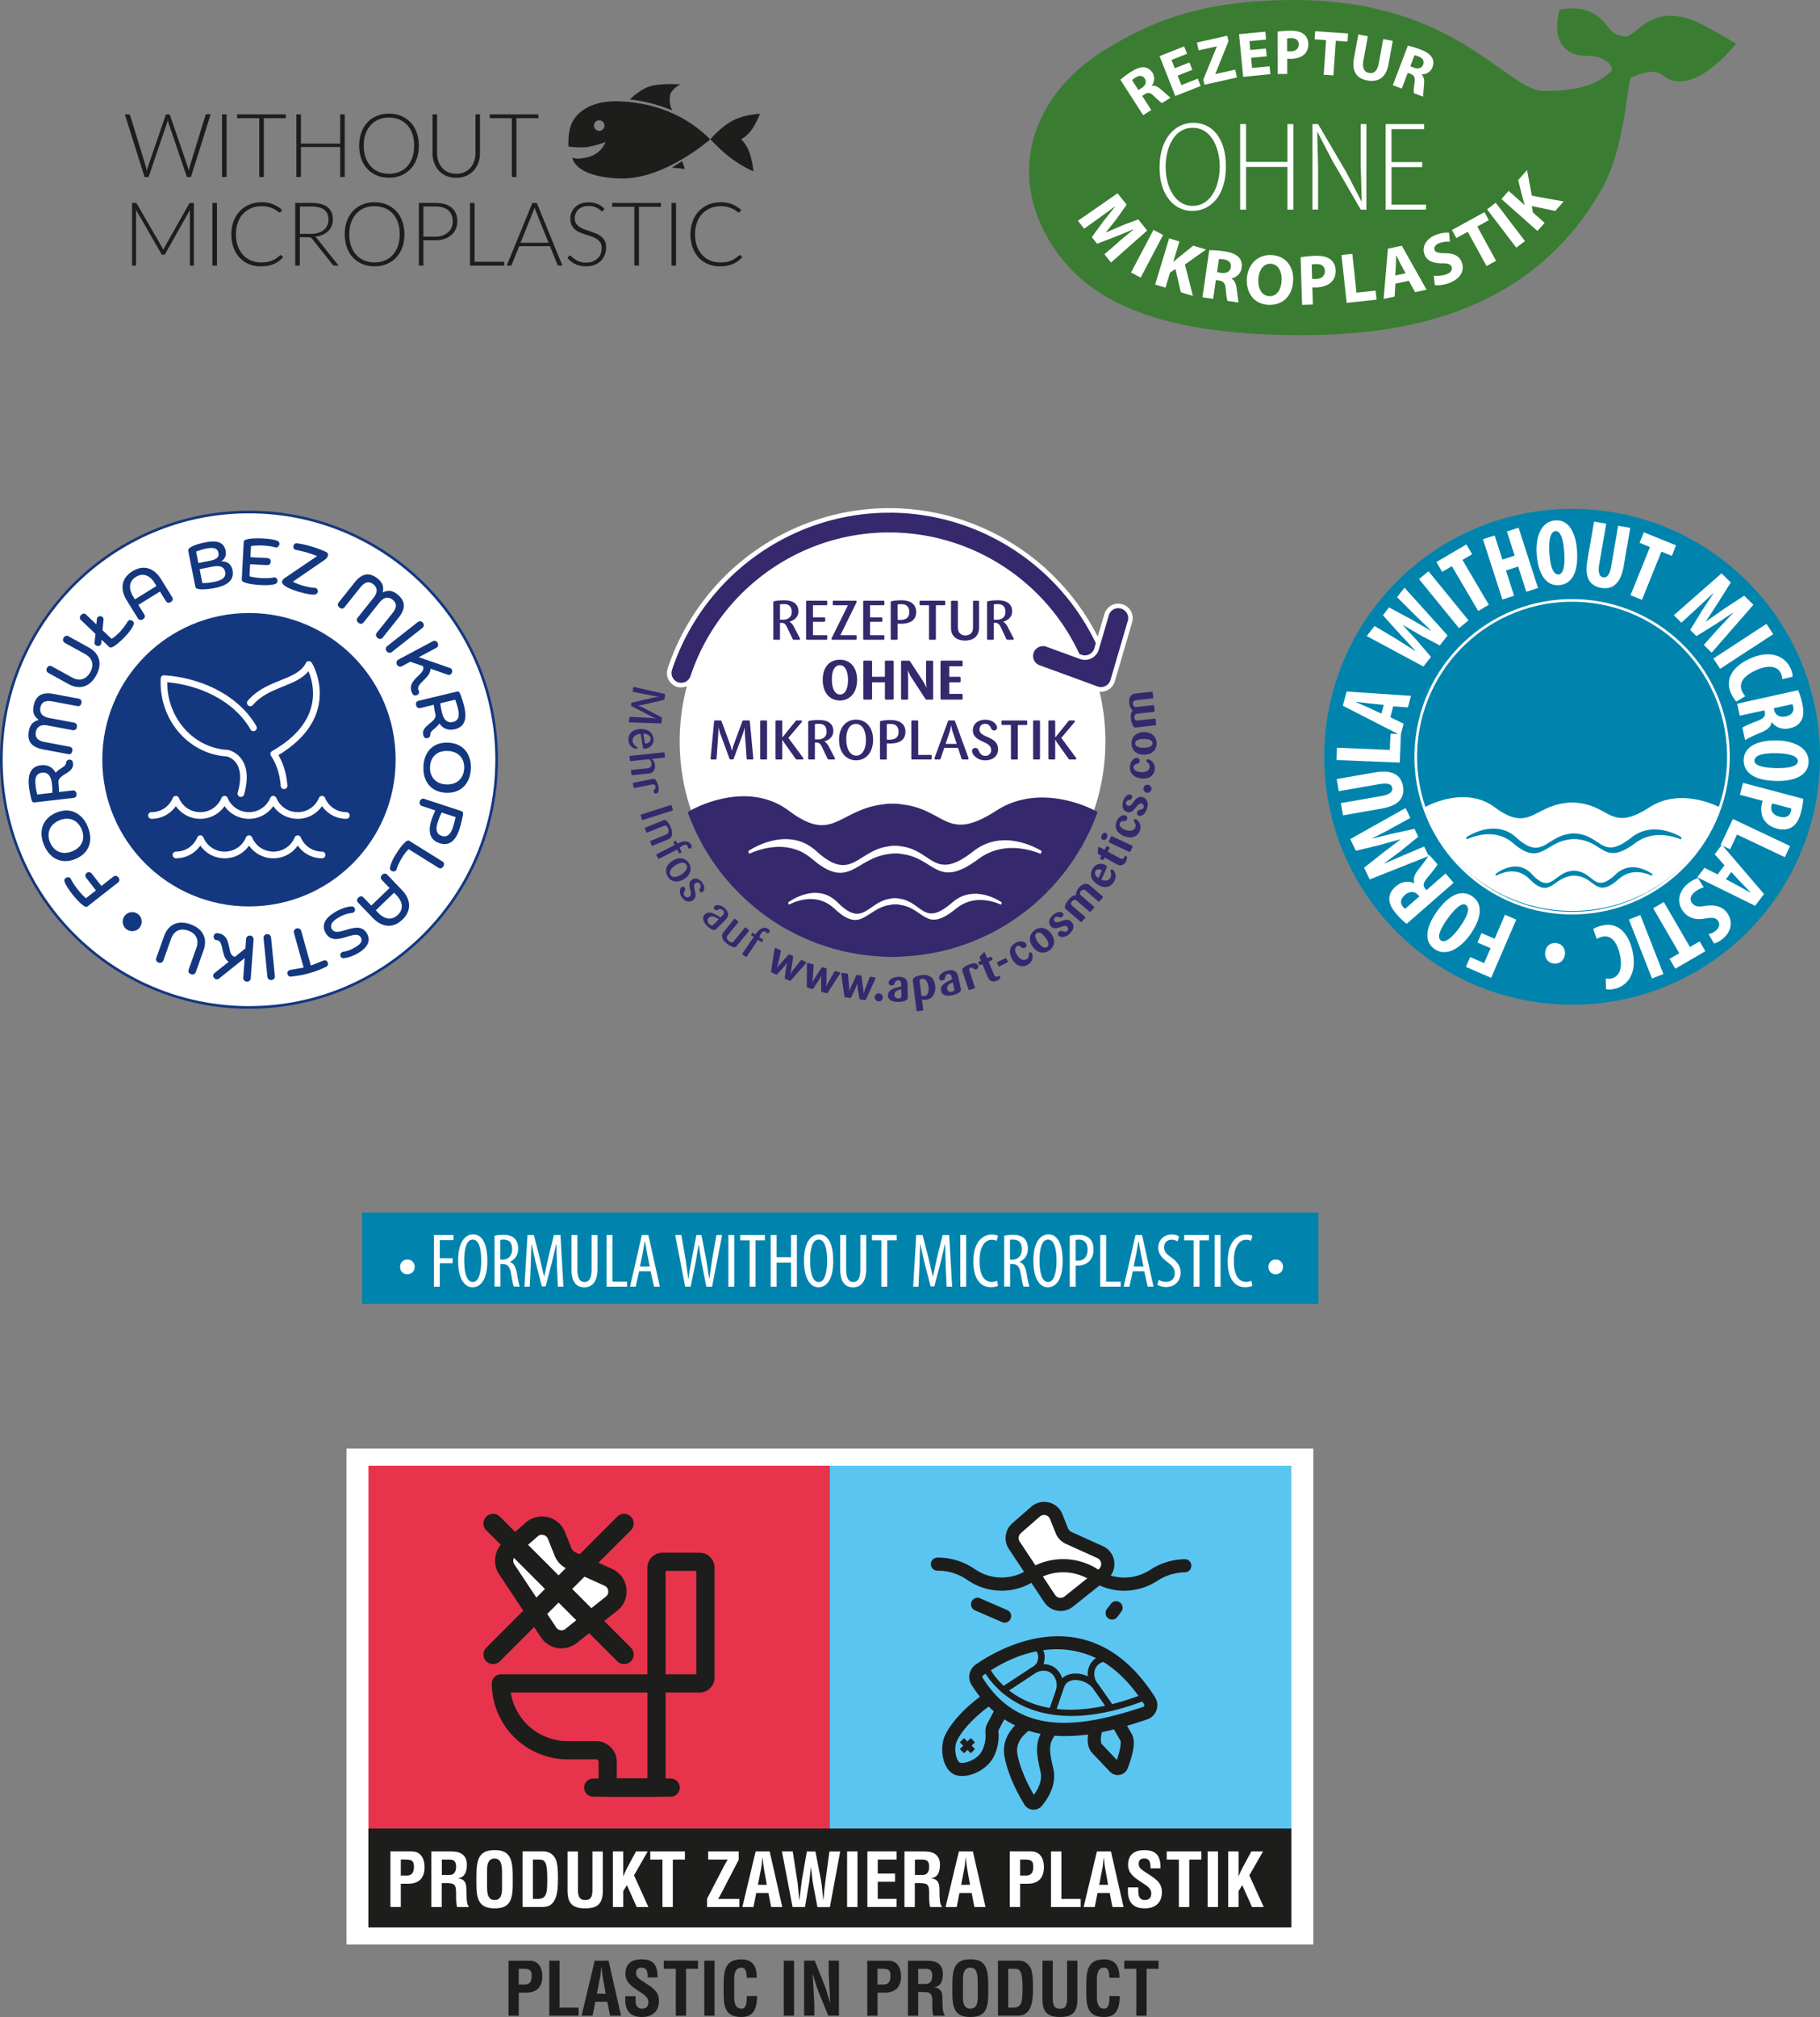 <?xml version="1.0" encoding="UTF-8"?> <svg xmlns="http://www.w3.org/2000/svg" xmlns:xlink="http://www.w3.org/1999/xlink" xmlns:v="https://vecta.io/nano" viewBox="0 0 343.7 380.82"><rect x="0" y="0" width="343.7" height="380.82" fill="#808080" stroke="none"/><path d="M319.12 3.64c-7.64-2.67-10.42 3.57-12.27 3.28-1.98-.3-2.35-.86-3.85-2.64-3.3-3.93-8.49-2.43-8.49-2.43-1.71 6.64 1.71 8.77 5.21 8.7 3.64-.07 5.06 2.17 4.64 2.85-2.6 2.38-5.71 3.78-12.77 3.78S275.04 0 244.49 0c-17.77 0-27.05 4.13-35.39 9.13-14.27 8.56-19.24 23.72-10.27 37.39 5.99 9.13 17.62 16.76 46.74 16.76 17.53 0 42.74-2.99 56.73-27.25 4.48-7.78 4.76-18.38 5.64-21.3.85-.52 4.35-1.96 5.92-.61 5.63 4.86 13.99-5.85 13.99-5.85s-5.85-3.64-8.7-4.64z" fill="#3a7d32"></path><path d="M211.18 45.71l2.89-2.39-.02-.03-3.4 1.4-3.47 1.33-.99-1.25 2.15-2.95 2.28-2.86-.02-.02-3.05 2.23-2.81 2.01-1.18-1.49 7.49-5.2 1.71 2.15-1.83 2.59-2.07 2.63.03.03 3.1-1.35 2.97-1.12 1.67 2.11-6.82 6.04-1.24-1.57 2.64-2.27zm8.47-1.35l-4.24 8.05-1.82-.96 4.24-8.05 1.82.96zm1.13.64l1.95.59-1.16 3.85h.03l.89-.76 2.85-2.3 2.42.73-4 2.84 1.52 5.92-2.29-.69-1.01-4.4-1.02.69-.86 2.84-1.95-.59 2.63-8.71zm7.6 2.24c.67-.02 1.65.04 2.73.2 1.34.19 2.24.53 2.81 1.13.48.5.68 1.18.56 2.01-.16 1.14-1.09 1.82-1.91 1.99v.04c.58.34.85.99.96 1.85l.36 2.65-2.09-.3c-.1-.28-.22-1.04-.32-2.19-.09-1.16-.42-1.52-1.26-1.65l-.61-.09-.51 3.54-2.02-.29 1.28-8.88zm1.46 4.16l.8.12c1.01.14 1.69-.28 1.8-1.07.12-.82-.39-1.33-1.32-1.47-.49-.07-.78-.08-.93-.06l-.36 2.48zm14.36 1.56c-.13 2.98-2.01 4.71-4.66 4.59-2.7-.12-4.19-2.22-4.08-4.82.12-2.72 1.95-4.68 4.63-4.57 2.79.12 4.23 2.27 4.12 4.79zm-6.57-.17c-.08 1.78.71 3.07 2.08 3.13 1.39.06 2.24-1.22 2.32-2.99.07-1.64-.64-3.07-2.06-3.13-1.39-.06-2.26 1.22-2.34 2.99zm7.99-4.21c.63-.13 1.52-.24 2.77-.28 1.26-.04 2.18.18 2.81.65.6.43 1 1.18 1.03 2.08.03.89-.24 1.66-.77 2.18-.68.68-1.72 1.02-2.93 1.06-.27 0-.52 0-.7-.03l.1 3.26-2.04.06-.27-8.98zm2.17 4.07c.17.03.38.04.69.03 1.09-.03 1.75-.61 1.72-1.53-.03-.84-.61-1.32-1.65-1.29-.41.01-.69.05-.84.09l.08 2.69zm5.54-4.5l2.05-.22.79 7.33 3.6-.39.19 1.71-5.65.61-.98-9.05zm10.18 5.43l-.14 2.42-2.08.44.81-9.48 2.63-.56 4.67 8.3-2.17.46-1.17-2.14-2.56.55zm1.94-1.98l-.96-1.77-.81-1.62h-.03l-.04 1.81-.13 2 1.97-.42zm5.31.44a5.2 5.2 0 0 0 2.34-.23c.89-.32 1.23-.86 1.03-1.42-.19-.53-.71-.69-1.86-.68-1.61 0-2.82-.44-3.27-1.69-.52-1.46.3-3.01 2.32-3.73.98-.35 1.75-.41 2.34-.35l.13 1.71c-.4-.04-1.1-.06-1.93.24-.84.3-1.11.84-.95 1.28.2.54.76.61 2.02.64 1.72.02 2.71.56 3.14 1.77.51 1.43-.14 3.05-2.5 3.9-.97.35-2.04.43-2.61.34l-.18-1.74zm6.41-8.28l-2.15 1.18-.83-1.51 6.14-3.37.83 1.51-2.18 1.2 3.55 6.47-1.8.99-3.55-6.47zm5.29-5.48l5.52 7.23-1.63 1.25-5.52-7.23 1.63-1.25zm1.09-.71l1.35-1.53 3.01 2.67.02-.03-.33-1.12-.9-3.55 1.68-1.89.9 4.82 6.01 1.1-1.59 1.79-4.42-.93.2 1.21 2.22 1.97-1.35 1.53-6.81-6.04zm-52.05-6.18c0 5.79-3.04 8.43-6.36 8.43s-6.16-2.86-6.16-8.2 2.85-8.43 6.38-8.43 6.14 2.88 6.14 8.2zm-11.37.2c0 3.48 1.67 7.28 5.1 7.28s5.11-3.7 5.11-7.43c0-3.32-1.49-7.31-5.09-7.31s-5.13 3.87-5.13 7.46zm15.18-8.16v7.14h7.82v-7.14h1.11v16.15h-1.11v-8.06h-7.82v8.06h-1.11V23.43h1.11zm12.54 16.14V23.43h1.07l5.38 9.18 2.8 5.41.05-.02-.18-6.8v-7.77h1.07v16.15h-1.06l-5.35-9.21-2.81-5.42-.06.02.16 6.84v7.76h-1.07zm20.73-8.02h-5.8v7.08h6.52v.95h-7.63V23.43h7.27v.95h-6.16v6.22h5.8v.95zm-56.99-16.5c.44-.4 1.13-.93 1.95-1.46 1.01-.65 1.82-.95 2.55-.88.61.06 1.14.4 1.55 1.02.55.86.32 1.86-.13 2.45l.02.03c.59-.11 1.15.17 1.72.68l1.78 1.57-1.58 1.01c-.23-.13-.75-.57-1.49-1.29-.74-.73-1.17-.77-1.81-.37l-.46.29 1.72 2.67-1.53.98-4.31-6.71zM215 17l.6-.39c.76-.49.97-1.17.59-1.76-.4-.62-1.03-.67-1.74-.22-.37.24-.57.4-.66.5l1.2 1.88zm10.16-3.81l-2.77 1.09.71 1.79 3.1-1.22.55 1.39-4.8 1.89-2.97-7.53 4.64-1.83.55 1.39-2.94 1.16.62 1.57 2.77-1.09.55 1.38zm2.08 1.85l2.55-6.26v-.04l-3.43.77-.33-1.48 5.73-1.28.23 1.03-2.48 6.17v.04l3.75-.84.33 1.48-6.13 1.37-.22-.96zm11.98-4.41l-2.96.29.19 1.92 3.31-.32.14 1.49-5.13.5-.78-8.05 4.96-.48.14 1.49-3.14.3.16 1.68 2.96-.29.14 1.48zm2.04-4.65c.56-.1 1.36-.17 2.47-.18 1.12 0 1.94.21 2.48.65.52.4.86 1.08.86 1.87s-.25 1.47-.73 1.92c-.62.59-1.56.86-2.63.87-.24 0-.46-.01-.62-.04v2.9h-1.81l-.02-7.99zm1.82 3.67c.15.04.34.05.61.05.97 0 1.57-.5 1.57-1.32 0-.75-.51-1.19-1.44-1.18a3.8 3.8 0 0 0-.75.06v2.39zm7.35-2.08l-2.18-.15.11-1.53 6.21.43-.1 1.53-2.21-.15-.45 6.54-1.83-.13.45-6.54zm7.88-.72l-.84 4.58c-.25 1.38.15 2.17 1.06 2.34.95.17 1.59-.4 1.85-1.81l.84-4.58 1.8.33-.82 4.47c-.45 2.46-1.91 3.39-3.99 3.01-2.01-.37-2.98-1.7-2.51-4.23l.82-4.45 1.8.33zm7.55 1.77c.58.12 1.42.36 2.33.7 1.12.43 1.84.9 2.22 1.53.31.53.36 1.16.1 1.85-.36.96-1.3 1.36-2.04 1.35v.04c.43.41.53 1.02.46 1.79l-.2 2.37-1.75-.67c-.03-.26.01-.94.15-1.96.15-1.03-.07-1.4-.77-1.67l-.51-.19-1.13 2.97-1.69-.65 2.84-7.46zm.46 3.9l.67.25c.85.32 1.52.08 1.77-.57.26-.69-.08-1.23-.85-1.53-.41-.16-.66-.22-.79-.24l-.79 2.08z" fill="#fff"></path><path d="M68.37 228.93h180.62v17.25H68.37z" fill="#0084ae"></path><g fill="#fff"><path d="M75.55 239.2c-.01-.81.61-1.4 1.39-1.4s1.37.58 1.37 1.4-.59 1.39-1.39 1.39-1.37-.58-1.37-1.39zm6.38-6.02h3.72v.97h-2.6v3.41h2.43v.94h-2.43v4.43h-1.11v-9.75z"></path><use xlink:href="#B"></use><use xlink:href="#C"></use><use xlink:href="#D"></use><use xlink:href="#E"></use><path d="M114.55,233.18h1.11v8.81h2.75v.94h-3.86v-9.75Z"></path><use xlink:href="#F"></use><path d="M129.39 242.93l-1.88-9.75h1.16l.82 4.7.48 3.52h.06c.12-1.23.35-2.29.58-3.53l.9-4.69h.95l.9 4.59.56 3.63h.04l.52-3.57.81-4.64h1.08l-1.9 9.75h-1.08l-.94-4.75-.49-3.2h-.03l-.54 3.24-.97 4.7h-1.04zm9.27-9.75v9.75h-1.11v-9.75h1.11zm2.9 1h-1.78v-1h4.67v1h-1.78v8.75h-1.11v-8.75zm5.09-1v4.18h2.73v-4.18h1.11v9.75h-1.11v-4.56h-2.73v4.56h-1.11v-9.75h1.11z"></path><use xlink:href="#B" x="65.32"></use><use xlink:href="#E" x="50.75"></use><path d="M166.44,234.18h-1.78v-1h4.67v1h-1.78v8.75h-1.11v-8.75Z"></path><use xlink:href="#D" x="73.41"></use><path d="M182.46,233.18v9.75h-1.11v-9.75h1.11Z"></path><use xlink:href="#G"></use><use xlink:href="#C" x="96.25"></use><use xlink:href="#B" x="108.64"></use><path d="M202.01 233.33c.45-.12.98-.19 1.62-.19.9 0 1.65.22 2.16.72.48.46.72 1.17.72 2.01 0 .9-.22 1.5-.59 2-.54.72-1.43 1.08-2.3 1.08-.19 0-.33 0-.49-.01v3.99h-1.11v-9.61zm1.11 4.67c.13.03.25.04.43.04 1.1 0 1.84-.72 1.84-2.1 0-1-.42-1.89-1.65-1.89-.26 0-.48.03-.62.07V238zm4.66-4.82h1.11v8.81h2.75v.94h-3.86v-9.75z"></path><use xlink:href="#F" x="93.23"></use><path d="M218.83 241.64c.33.22.91.39 1.4.39 1.01 0 1.62-.67 1.62-1.65 0-.9-.52-1.45-1.29-2.03-.77-.54-1.84-1.45-1.84-2.71 0-1.48 1.03-2.56 2.57-2.56.61 0 1.14.19 1.37.36l-.27.95c-.25-.17-.65-.33-1.16-.33-.95 0-1.4.72-1.4 1.39 0 .97.51 1.34 1.43 2.01 1.17.83 1.69 1.72 1.69 2.81 0 1.68-1.19 2.73-2.73 2.73-.67 0-1.37-.22-1.65-.42l.25-.96zm6.58-7.46h-1.78v-1h4.67v1h-1.78v8.75h-1.11v-8.75zm5.09-1v9.75h-1.11v-9.75h1.11z"></path><use xlink:href="#G" x="48.03"></use><path d="M239.53 239.2c-.01-.81.61-1.4 1.39-1.4s1.37.58 1.37 1.4-.59 1.39-1.39 1.39-1.37-.58-1.37-1.39z"></path></g><path d="M343.7,142.89c0,25.85-20.96,46.81-46.81,46.81s-46.81-20.96-46.81-46.81,20.96-46.81,46.81-46.81,46.81,20.96,46.81,46.81" fill="#0084ae"></path><g fill="#fff"><path d="M281.6 184.62l-4.77-2.06.8-1.86 2.64 1.14 1.22-2.82-2.48-1.07.77-1.78 2.48 1.07 1.95-4.53 2.13.92-4.74 10.98zm-10.32-12.43c2.62-3.67 4.98-4.23 6.83-2.91 2.21 1.58 1.41 4.54-.5 7.21-1.9 2.66-4.59 4.2-6.74 2.67-2.35-1.68-1.17-4.74.42-6.96zm4.38 2.87c1.58-2.21 1.96-3.63 1.2-4.18-.79-.57-2.13.66-3.54 2.64-1.22 1.7-2.06 3.43-1.21 4.04.75.54 2.06-.41 3.55-2.5zm-10.02-.63c-.59-.45-1.26-1.09-1.84-1.76-.84-.96-1.46-1.93-1.44-2.99.01-.98.48-1.67 1.25-2.34.96-.84 2.24-1.13 3.47-.59l.03-.02c-.3-.83 0-1.63.82-2.65.85-1.05 1.75-2.26 1.94-2.71l1.6 1.83c-.16.33-.89 1.32-1.76 2.32-.98 1.14-1.06 1.7-.54 2.29l.22.25 3.59-3.14 1.53 1.75-8.87 7.76zm2.4-5.18l-.27-.31c-.67-.76-1.67-.67-2.45.02-.76.67-1.04 1.45-.38 2.26.13.15.29.31.42.37l2.68-2.35z"></path><path d="M262.68 156.46l-3.52 1.82.02.05 3.64-.91 4.3-.93.72 1.49-3.35 2.72-3.06 2.28.02.05 3.67-1.58 3.82-1.63.87 1.8-11.15 4.42-1.06-2.21 3.48-2.75 3.4-2.59-.02-.03-4.1 1.13-4.31 1.04-1.06-2.21 10.45-5.86.9 1.87-3.68 2.01zm-9.47-4.83l7.66-1.33c1.73-.3 2.16-.92 2.06-1.51-.12-.66-.67-1.05-2.45-.74l-7.66 1.33-.4-2.29 7.26-1.26c3.02-.53 4.87.32 5.26 2.6.43 2.46-1.1 3.72-4.05 4.24l-7.27 1.27-.4-2.29zm-.83-8.13l.1-2.32 9.98.41.13-3.07 1.97.08-.22 5.39-11.95-.49z"></path><path d="M262.57 135.42l2.5 1.22-.58 2.18-10.9-5.57.71-2.69 12.16.82-.58 2.18-2.77-.2-.55 2.08zm-1.25-2.33l-2.52-.26-2.73-.32v.05l2.52 1.11 2.29 1.07.44-1.65zm7.47-7.26l-10.69-5.74 1.48-1.9 4.13 2.47 3.56 2.25.03-.04-2.91-3.12-3.23-3.59 1.16-1.48 4.22 2.27 3.7 2.16.02-.03-3.05-2.96-3.38-3.37 1.4-1.79 8.14 9.01-1.47 1.89-3.53-1.85-3.42-1.99-.02.03 2.71 2.94 2.59 3.03-1.42 1.82zm.98-17.97l7.56 9.27-1.8 1.47-7.56-9.27 1.8-1.47zm4.4-.96l-1.82 1.07-1.09-1.85 5.66-3.33 1.09 1.85-1.83 1.08 4.98 8.46-2 1.18-4.98-8.46zm8.09-5.8l1.47 4.56 2.31-.75-1.47-4.56 2.21-.71 3.67 11.38-2.21.71-1.54-4.76-2.31.75 1.54 4.76-2.21.71-3.67-11.38 2.21-.71zm15.55 2.79c.31 4.5-1.15 6.43-3.42 6.59-2.71.19-3.97-2.61-4.2-5.88-.23-3.26.87-6.16 3.51-6.34 2.89-.2 3.92 2.91 4.11 5.64zm-5.21.58c.19 2.71.8 4.05 1.74 3.99.97-.07 1.22-1.86 1.05-4.29-.15-2.09-.6-3.96-1.64-3.89-.92.06-1.33 1.62-1.15 4.19zm10.73-5.59l-1.32 7.66c-.3 1.73.14 2.35.73 2.45.66.11 1.22-.28 1.52-2.06l1.32-7.66 2.29.39-1.25 7.26c-.52 3.03-1.94 4.47-4.21 4.08-2.47-.42-3.14-2.29-2.63-5.24l1.25-7.28 2.29.39zm8.26 4.4l-1.96-.79.8-1.99 6.09 2.46-.8 1.99-1.97-.8-3.67 9.1-2.16-.87 3.67-9.1zm12.98 15.35l2.7-2.89-.04-.04-3.12 2.08-3.74 2.32-1.18-1.16 2.25-3.69 2.11-3.18-.04-.04-2.93 2.72-3.06 2.82-1.43-1.41 9.02-7.91 1.74 1.72-2.36 3.76-2.33 3.58.03.03 3.48-2.45 3.71-2.42 1.74 1.72-7.88 9.03-1.48-1.46 2.79-3.13zm10.29 1.11l-10.02 6.54-1.27-1.95 10.02-6.54 1.27 1.95zm-6.94 12.71c-.28-.24-.67-.79-1.01-1.53-1.26-2.78.43-5.15 3.52-6.55 4.1-1.86 6.74-.31 7.7 1.81.34.74.43 1.33.38 1.6l-1.94.45c0-.29-.03-.61-.24-1.08-.54-1.2-2.07-1.81-4.77-.58-2.6 1.18-3.17 2.63-2.59 3.92a4.11 4.11 0 0 0 .62.95l-1.68 1.02zm11.64-2.14c.3.68.58 1.56.77 2.43.28 1.25.35 2.39-.18 3.31-.48.85-1.22 1.23-2.22 1.46-1.25.28-2.51-.08-3.33-1.15h-.04c-.14.87-.79 1.44-1.99 1.94-1.25.51-2.62 1.14-3 1.45l-.53-2.37c.3-.21 1.42-.73 2.66-1.19 1.41-.53 1.74-.99 1.58-1.75l-.07-.33-4.66 1.03-.5-2.27 11.5-2.55zm-4.59 3.4l.09.4c.22.99 1.14 1.38 2.17 1.16.99-.22 1.61-.78 1.42-1.8-.04-.19-.11-.41-.19-.52l-3.48.77zm.61 13.74c-4.51-.07-6.31-1.69-6.28-3.96.04-2.71 2.93-3.74 6.21-3.69 3.26.05 6.07 1.38 6.03 4.03-.04 2.89-3.23 3.66-5.96 3.62zm-.14-5.24c-2.72-.04-4.11.46-4.12 1.4-.01.98 1.76 1.37 4.19 1.41 2.09.03 4-.26 4.01-1.31.01-.92-1.5-1.46-4.08-1.5zm5.1 8.62c-.03.67-.17 1.55-.4 2.41-.35 1.34-.82 2.33-1.72 2.9-.78.53-1.82.58-2.8.32-1.25-.33-2.03-.94-2.52-1.71-.56-.92-.6-2.18-.35-3.1l.12-.45-4.3-1.14.6-2.25 11.39 3.02zm-5.85.86c-.06.09-.09.21-.13.35-.3 1.13.37 1.86 1.45 2.15 1.01.27 1.91.07 2.19-.98.05-.21.08-.42.06-.57l-3.57-.95zm3.36 8.05l-.99 2.1-9.03-4.27-1.31 2.78-1.78-.84 2.31-4.88 10.81 5.11z"></path><path d="M325.66 163.37l-1.85-2.08 1.36-1.79 7.96 9.3-1.68 2.22-10.93-5.38 1.36-1.79 2.49 1.24 1.3-1.71zm.27 2.63l2.23 1.2 2.4 1.33.03-.04-1.92-1.99-1.71-1.86-1.03 1.36z"></path><path d="M321.75 167.55c-.54.11-1.28.5-1.79.94-.83.72-.86 1.5-.35 2.09.57.66 1.25.63 2.44.46 1.88-.32 3.18.23 3.89 1.04 1.25 1.45 1.34 3.49-.56 5.13-.59.51-1.29.84-1.7.91l-1.03-1.76c.39-.06.91-.25 1.42-.69.75-.65.72-1.42.3-1.9-.46-.54-.98-.58-2.47-.33-1.82.31-3.05-.22-3.88-1.17-1.43-1.65-1.15-3.79.62-5.33.72-.63 1.6-1.06 2.04-1.14l1.06 1.74zm-2.61 11.25l1.83-1.06 1.08 1.86-5.68 3.3-1.08-1.86 1.84-1.07-4.93-8.49 2.01-1.17 4.93 8.49zm-7.16 5.95l-4.37-11.14 2.16-.85 4.37 11.14-2.16.85zm-11.09-9.34c.29-.23.91-.5 1.7-.67 2.98-.67 4.95 1.47 5.69 4.78.99 4.4-1.07 6.66-3.34 7.17-.8.18-1.39.15-1.65.04l-.05-1.99a2.42 2.42 0 0 0 1.11-.01c1.28-.29 2.19-1.66 1.54-4.55-.63-2.79-1.93-3.64-3.31-3.33-.38.09-.79.27-1.05.42l-.65-1.85zm-5.36 4.72c-.11 1.2-.99 1.89-2.05 1.8-1.03-.09-1.79-.89-1.68-2.11.1-1.17.95-1.86 2.04-1.76 1.04.09 1.79.92 1.69 2.07z"></path></g><path d="M296.13 172.4c-16.3-.42-29.17-13.97-28.76-30.27.42-16.3 13.97-29.18 30.27-28.76s29.18 13.97 28.76 30.27-13.97 29.17-30.27 28.76" fill="#0084ae"></path><path d="M296.13 172.4c-16.3-.42-29.17-13.97-28.76-30.27.42-16.3 13.97-29.18 30.27-28.76s29.18 13.97 28.76 30.27-13.97 29.17-30.27 28.76z" stroke-width=".5" stroke-miterlimit="10" fill="none" stroke="#fff"></path><path d="M318.11 162.71l.69-.72.77-.9.65-.79.69-.94.6-.85.62-1 .53-.88.59-1.15.41-.82.86-2.05s-7-3.75-12.85.02c-7.37 4.75-7.67-.04-13.44-.73a7.65 7.65 0 0 0-1.34-.11c-.44-.02-.89.03-1.34.11-5.78.69-6.91 5.6-13.44.73-5.58-4.16-12.85-.02-12.85-.02.26.7.55 1.38.86 2.05.13.28.28.54.42.82.19.39.38.78.59 1.15.17.3.36.59.53.88.2.34.4.68.62 1a16.53 16.53 0 0 0 .61.85c.22.32.44.63.68.94.21.27.43.53.65.79.25.3.5.61.77.9.22.25.45.48.68.72.28.29.56.59.86.87.23.22.47.43.71.65.31.28.62.55.94.82a37.88 37.88 0 0 0 .75.58 24.25 24.25 0 0 0 1.02.75c.25.18.52.35.78.52a28.4 28.4 0 0 0 1.08.68c.27.16.55.31.83.47l1.12.59c.29.15.59.28.89.42.37.17.75.33 1.13.49.32.13.64.25.97.37.37.14.74.26 1.12.39a17.83 17.83 0 0 0 1.04.31l1.11.29c.37.09.75.17 1.12.25.37.07.73.13 1.1.19l1.17.17 1.13.11a22.94 22.94 0 0 0 1.17.07c.15 0 .29.03.44.03l.75-.01c.25 0 .5.02.76.01.15 0 .29-.02.44-.03.4-.01.78-.04 1.18-.07.38-.03.76-.06 1.13-.11a21.95 21.95 0 0 0 1.17-.17l1.1-.19c.38-.07.75-.16 1.12-.25s.74-.18 1.11-.29l1.04-.31c.38-.12.75-.25 1.12-.39l.96-.37 1.13-.49.89-.42a38.95 38.95 0 0 0 1.11-.59l.83-.47c.37-.22.72-.45 1.08-.68l.78-.52a33.63 33.63 0 0 0 1.02-.76 20.99 20.99 0 0 0 .74-.58c.32-.26.63-.54.94-.82l.71-.65c.29-.28.58-.57.86-.87" fill="#fff"></path><path d="M318.11 162.71l.69-.72.77-.9.65-.79.69-.94.6-.85.62-1 .53-.88.59-1.15.41-.82.86-2.05s-7-3.75-12.85.02c-7.37 4.75-7.67-.04-13.44-.73a7.65 7.65 0 0 0-1.34-.11c-.44-.02-.89.03-1.34.11-5.78.69-6.91 5.6-13.44.73-5.58-4.16-12.85-.02-12.85-.02.26.7.55 1.38.86 2.05.13.28.28.54.42.82.19.39.38.78.59 1.15.17.3.36.59.53.88.2.34.4.68.62 1a16.53 16.53 0 0 0 .61.85c.22.32.44.63.68.94.21.27.43.53.65.79.25.3.5.61.77.9.22.25.45.48.68.72.28.29.56.59.86.87.23.22.47.43.71.65.31.28.62.55.94.82a37.88 37.88 0 0 0 .75.58 24.25 24.25 0 0 0 1.02.75c.25.18.52.35.78.52a28.4 28.4 0 0 0 1.08.68c.27.16.55.31.83.47l1.12.59c.29.15.59.28.89.42.37.17.75.33 1.13.49.32.13.64.25.97.37.37.14.74.26 1.12.39a17.83 17.83 0 0 0 1.04.31l1.11.29c.37.09.75.17 1.12.25.37.07.73.13 1.1.19l1.17.17 1.13.11a22.94 22.94 0 0 0 1.17.07c.15 0 .29.03.44.03l.75-.01c.25 0 .5.02.76.01.15 0 .29-.02.44-.03.4-.01.78-.04 1.18-.07.38-.03.76-.06 1.13-.11a21.95 21.95 0 0 0 1.17-.17l1.1-.19c.38-.07.75-.16 1.12-.25s.74-.18 1.11-.29l1.04-.31c.38-.12.75-.25 1.12-.39l.96-.37 1.13-.49.89-.42a38.95 38.95 0 0 0 1.11-.59l.83-.47c.37-.22.72-.45 1.08-.68l.78-.52a33.63 33.63 0 0 0 1.02-.76 20.99 20.99 0 0 0 .74-.58c.32-.26.63-.54.94-.82l.71-.65c.29-.28.58-.57.86-.87z" stroke-miterlimit="10" fill="none" stroke="#fff" stroke-width=".53"></path><path d="M285.73 159.18c5.11 4.4 5.99-.03 10.5-.66a4.64 4.64 0 0 1 1.04-.1 4.64 4.64 0 0 1 1.04.1c4.52.62 4.74 4.95 10.5.66 3.14-2.34 6.7-1.47 8.62-.7.04-.13.09-.25.13-.38 0 0-5.15-3.39-9.46.02-5.43 4.29-5.64-.03-9.9-.66a4.13 4.13 0 0 0-.98-.1 4.08 4.08 0 0 0-.98.1c-4.26.62-5.09 5.06-9.9.66-4.11-3.76-9.46-.02-9.46-.02.04.13.09.25.13.37 1.94-.87 5.65-1.93 8.72.71m3.13 6.8c3.72 3.8 4.36-.03 7.65-.57.26-.06.51-.1.76-.09.25-.01.51.03.76.09 3.29.54 3.46 4.27 7.65.57 2.29-2.02 4.88-1.28 6.28-.61l.09-.33s-3.75-2.93-6.89.01c-3.95 3.71-4.11-.03-7.21-.57-.24-.06-.48-.1-.72-.08-.24-.01-.48.03-.72.08-3.1.54-3.7 4.37-7.21.57-2.99-3.25-6.89-.01-6.89-.01l.09.32c1.41-.75 4.11-1.67 6.35.62" fill="#0084ae"></path><g fill="#1d1d1b"><path d="M39.78 21.59l-3.72 11.83h-.77L31.8 23.15l-.12-.43a3.03 3.03 0 0 1-.12.43l-3.5 10.27h-.76l-3.73-11.83h.71a.3.3 0 0 1 .31.23l2.98 9.72.17.76.08-.41.1-.36 3.34-9.72c.02-.06.06-.11.12-.16.06-.04.12-.07.2-.07h.23c.08 0 .14.02.19.06a.48.48 0 0 1 .12.16l3.34 9.72c.04.11.07.22.1.35l.09.4.08-.4.08-.36 2.98-9.72a.33.33 0 0 1 .11-.16c.06-.04.13-.07.2-.07h.65zm3.01 11.83h-.86V21.59h.86v11.83zm11.19-11.1h-4.16v11.1h-.86v-11.1h-4.18v-.73h9.2v.73zm11.12-.73v11.83h-.86v-5.67h-7.41v5.67h-.86V21.59h.86v5.52h7.41v-5.52h.86z"></path><use xlink:href="#H"></use><path d="M86.16 32.81c.57 0 1.08-.1 1.53-.3s.83-.47 1.14-.82a3.53 3.53 0 0 0 .71-1.24c.16-.48.25-.99.25-1.54v-7.32h.85v7.32a5.25 5.25 0 0 1-.31 1.83c-.21.57-.5 1.06-.89 1.48a4.18 4.18 0 0 1-1.41.99c-.55.24-1.18.36-1.87.36s-1.31-.12-1.87-.36c-.55-.24-1.03-.57-1.41-.99-.39-.42-.68-.91-.89-1.48a5.21 5.21 0 0 1-.31-1.83v-7.32h.86v7.31c0 .55.08 1.07.25 1.54a3.79 3.79 0 0 0 .71 1.24 3.29 3.29 0 0 0 1.14.83c.45.2.96.3 1.53.3zm15.52-10.49h-4.16v11.1h-.86v-11.1h-4.18v-.73h9.2v.73zM36.61 38.31v11.83h-.74V40.06l.02-.46-4.66 8.27c-.08.14-.19.22-.33.22h-.13a.34.34 0 0 1-.33-.22l-4.78-8.29a4.12 4.12 0 0 1 .03.48v10.08h-.75V38.31h.59c.08 0 .14 0 .18.03a.32.32 0 0 1 .13.13l4.77 8.23.22.5a2.03 2.03 0 0 1 .11-.26l.13-.25 4.64-8.22c.04-.07.09-.12.14-.13.05-.02.11-.03.19-.03h.58zm4.36 11.83h-.86V38.31h.86v11.83z"></path><use xlink:href="#I"></use><path d="M63.93 50.14h-.74a.47.47 0 0 1-.24-.05c-.06-.03-.12-.09-.18-.17l-3.8-4.8a1.07 1.07 0 0 0-.14-.16c-.05-.04-.1-.08-.16-.1-.06-.03-.13-.04-.21-.05s-.18-.02-.3-.02h-1.55v5.35h-.86V38.31h3.03c1.36 0 2.38.26 3.06.79s1.02 1.3 1.02 2.32c0 .45-.08.86-.23 1.24a3 3 0 0 1-.67.98c-.29.28-.65.51-1.06.69-.42.18-.88.3-1.4.36.13.08.25.2.36.33l4.07 5.12zm-5.25-5.99c.52 0 .99-.06 1.41-.19s.77-.31 1.05-.54c.29-.23.51-.51.66-.84s.23-.7.23-1.11c0-.84-.27-1.47-.82-1.87-.55-.41-1.35-.61-2.4-.61h-2.17v5.17h2.05z"></path><use xlink:href="#H" x="-2.73" y="16.73"></use><path d="M82.16 38.31c1.39 0 2.43.3 3.14.91s1.06 1.47 1.06 2.6c0 .52-.1.99-.29 1.43a3.18 3.18 0 0 1-.84 1.12c-.36.32-.8.56-1.32.74-.52.17-1.1.26-1.75.26h-2.2v4.77h-.86V38.31h3.06zm0 6.38c.52 0 .98-.07 1.4-.22.41-.15.76-.35 1.05-.6.29-.26.51-.56.66-.91s.23-.73.23-1.14c0-.91-.28-1.61-.84-2.1s-1.39-.74-2.5-.74h-2.2v5.7h2.2zm13.06 4.73v.73h-6.46V38.32h.86v11.1h5.6zm11 .72h-.66c-.08 0-.14-.02-.19-.06a.48.48 0 0 1-.12-.16l-1.39-3.44h-5.81l-1.39 3.44c-.02.06-.06.11-.12.16-.06.04-.12.07-.2.07h-.65l4.84-11.83h.84l4.84 11.83zm-2.62-4.3l-2.41-5.98a7 7 0 0 1-.24-.7c-.03.13-.07.26-.11.38a2.52 2.52 0 0 1-.13.33l-2.41 5.97h5.29zm10.33-6.09c-.05.1-.12.14-.22.14-.07 0-.17-.05-.28-.15s-.27-.22-.46-.34a3.83 3.83 0 0 0-.73-.35c-.29-.11-.65-.16-1.08-.16s-.81.06-1.13.18-.6.29-.82.5-.39.46-.5.74-.17.57-.17.88c0 .4.08.73.25 1s.39.48.67.67c.28.18.6.34.95.46l1.09.37 1.09.41a3.9 3.9 0 0 1 .95.56c.28.22.5.5.67.82.17.33.25.73.25 1.22a3.86 3.86 0 0 1-.25 1.4c-.17.44-.42.82-.74 1.14a3.38 3.38 0 0 1-1.19.76c-.47.19-1 .28-1.61.28-.78 0-1.45-.14-2.01-.41-.56-.28-1.06-.65-1.48-1.13l.23-.37c.07-.08.15-.13.23-.13.05 0 .11.03.19.1l.28.25c.11.1.25.2.4.32a4.53 4.53 0 0 0 .54.32c.21.1.44.18.71.25s.57.1.91.1c.47 0 .89-.07 1.25-.21.37-.14.68-.34.93-.58a2.46 2.46 0 0 0 .58-.87 3 3 0 0 0 .2-1.08c0-.42-.08-.76-.25-1.03s-.39-.5-.67-.68-.6-.33-.95-.46l-1.09-.36-1.09-.39c-.35-.14-.67-.33-.95-.56a2.62 2.62 0 0 1-.67-.84c-.17-.33-.25-.76-.25-1.27 0-.4.08-.78.23-1.15a2.79 2.79 0 0 1 .66-.97c.29-.28.65-.51 1.07-.68.43-.17.91-.25 1.46-.25.61 0 1.16.1 1.65.29a3.87 3.87 0 0 1 1.33.9l-.2.38zm10.89-.71h-4.16v11.1h-.86v-11.1h-4.18v-.73h9.2v.73zm2.85 11.1h-.86V38.31h.86v11.83z"></path><use xlink:href="#I" x="86.7"></use><path d="M139.94 26.3s1.17-.56 2.1-1.93 1.48-2.88 1.48-2.88-2.8.08-5.06 1.23-4.32 3.58-4.32 3.58l.62.61c3.83 4.07 7.53 5.43 7.53 5.43s-.21-2.1-.82-3.7c-.62-1.6-1.52-2.35-1.52-2.35zm-32.13-2.59c-.64 1.77-.45 3.95-.45 3.95s1.07.21 2.96.16c1.36-.03 4.03-.99 4.03-.99s-.77 2.16-3.17 2.8c-2.3.62-3.09.12-3.09.12s.25 3.58 8.76 3.95c8.48.37 17.19-7.33 17.27-7.4-3.81-3.79-9.3-6.82-17.03-7.17-5.95-.27-8.56 2.51-9.3 4.57zm5.35.99c-.55 0-.99-.44-.99-.99s.44-.99.99-.99.99.44.99.99-.44.99-.99.99zm5.8-5.93s2.2.24 4.32.82c2.39.66 3.7 1.28 3.7 1.28s-.7-.93-.45-2.8c.16-1.23 1.93-2.14 1.93-2.14s-3.58-.25-5.6.33-3.91 2.51-3.91 2.51z"></path><path d="M126.86 31.65l1.97-1.23.5 1.48-2.47-.25z"></path><use xlink:href="#J"></use><path d="M105.67 370.19v8.86h3.6v1.52h-5.54v-10.38h1.94zm9.26 0l2.35 10.38h-2.08l-.51-2.63h-2.27l-.51 2.63h-2.08l2.48-10.38h2.62zm-1.36 1.15l-.18 1.66-.67 3.42h1.66l-.52-2.92c-.17-.94-.19-1.61-.26-2.16h-.03zm10.61 1.87v.14h-1.87v-.21c0-1.23-.4-1.63-1.13-1.63-.62 0-1.07.25-1.07.97 0 .89.49 1.07 2.09 2.13 1.3.87 2.24 1.55 2.24 3.18 0 1.94-1.21 3.03-3.2 3.03s-3.16-.97-3.16-3.24v-.68h1.94v.79c0 1.05.4 1.56 1.22 1.56s1.2-.43 1.2-1.22c0-1.09-1.04-1.57-1.92-2.16-1.15-.78-2.41-1.58-2.41-3.2 0-1.77 1.01-2.74 3.04-2.74s3.02.87 3.02 3.27zm7.64-3.02v1.52h-2.26v8.86h-1.94v-8.86h-2.27v-1.52h6.47zm3.12 0v10.38H133v-10.38h1.94z"></path><use xlink:href="#K"></use><path d="M149.95 370.19v10.38h-1.94v-10.38h1.94zm3.91 0l1.84 4.62c.25.61.76 2.22 1.05 3.28h.03l-.29-5.72v-2.19h1.94v10.38h-2.02l-1.75-4.29c-.17-.39-.76-2.02-1.15-3.53h-.03l.31 5.73v2.09h-1.94v-10.38h2.01z"></path><use xlink:href="#J" x="67.75"></use><path d="M175.17 370.19c1.87 0 2.89.8 2.89 2.51 0 1.59-.61 2.37-1.59 2.49v.03c1 .14 1.5.69 1.5 1.9 0 2.17.14 3.09.42 3.27v.19h-2.13c-.13-.37-.18-.9-.19-1.5v-1.02c-.01-1.73-.26-1.95-1.92-1.95h-.75v4.47h-1.94V370.2h3.72zm-.3 4.39c.62 0 1.18-.43 1.18-1.49 0-.96-.32-1.37-1.2-1.37h-1.45v2.87h1.48zm11.76.06v1.75c0 3.25-.82 4.43-3.39 4.43-2.95 0-3.39-1.76-3.39-4.53v-1.33c0-3.16.36-5.03 3.39-5.03 2.51 0 3.39 1.16 3.39 4.71zm-4.79 2.44c0 1.55.5 2.17 1.4 2.17s1.4-.54 1.4-2.21v-3.03c0-1.92-.51-2.51-1.41-2.51s-1.38.69-1.38 2.08v3.5zm10.68-6.89c.75 0 1.77.44 2.23 1.67.21.57.33 1.57.33 3.14s-.04 3.06-.55 4.12c-.5 1.04-1.19 1.44-2.37 1.44h-3.7v-10.38h4.06zm-1.13 8.86c1.7 0 1.7-1.38 1.7-3.92 0-2.88-.43-3.42-1.44-3.42h-1.25v7.34h.98zm7.42-8.86v7.16c0 1.55.51 1.91 1.38 1.91s1.33-.39 1.33-1.88v-7.19h1.94v7.32c0 2.37-.91 3.31-3.28 3.31s-3.31-.93-3.31-3.31v-7.32h1.94z"></path><use xlink:href="#K" x="68.49"></use><path d="M218.79,370.19v1.52h-2.26v8.86h-1.94v-8.86h-2.27v-1.52h6.46Z"></path></g><path d="M65.43 273.5h182.58v93.63H65.43z" fill="#fff"></path><path d="M156.72 276.74h87.14v87.14h-87.14z" fill="#5bc5f2"></path><path d="M69.58 276.74h87.14v87.14H69.58z" fill="#e7344c"></path><path d="M95.69 296.29l3.03 4.56 4.89 7.35c.95 1.43 2.93 1.74 4.27.67l7.63-6.1c1.71-1.37 1.37-4.05-.62-4.96l-7.02-3.17a2.92 2.92 0 0 1-1.51-1.58l-1.27-3.17a2.93 2.93 0 0 0-4.65-1.12l-4.23 3.7c-1.1.97-1.32 2.6-.51 3.82z" fill="#fff"></path><g fill="#1d1d1b"><path d="M106.04 310.69c-.21 0-.42-.02-.63-.05a4.13 4.13 0 0 1-2.78-1.78l-7.92-11.92c-1.13-1.7-.82-4.01.72-5.35l4.23-3.7c1-.87 2.37-1.21 3.66-.9s2.36 1.23 2.85 2.46l1.27 3.17a1.76 1.76 0 0 0 .91.95l7.02 3.17c1.31.59 2.2 1.8 2.38 3.22a4.05 4.05 0 0 1-1.51 3.71l-7.63 6.1c-.73.58-1.64.9-2.56.9zm-9.38-15.04l7.92 11.92c.28.42.7.69 1.19.76.49.08.98-.05 1.37-.36l7.63-6.1c.49-.39.72-.97.65-1.59-.08-.62-.45-1.12-1.02-1.38l-7.02-3.17a4.13 4.13 0 0 1-2.12-2.21l-1.27-3.17c-.21-.54-.66-.92-1.22-1.06s-1.13 0-1.57.39l-4.23 3.7c-.66.58-.79 1.56-.31 2.3h0z"></path><path d="M106.04 311.23c-.24 0-.48-.02-.72-.06a4.67 4.67 0 0 1-3.15-2.02l-7.91-11.92c-1.28-1.93-.93-4.54.81-6.07l4.23-3.7c1.13-.99 2.68-1.37 4.15-1.02 1.46.35 2.67 1.4 3.23 2.79l1.27 3.17c.12.29.34.52.63.65l7.02 3.17c1.48.67 2.49 2.04 2.7 3.65a4.63 4.63 0 0 1-1.71 4.21l-7.63 6.1c-.82.66-1.85 1.02-2.91 1.02zm-3.68-23.81c-.85 0-1.69.31-2.34.88l-4.23 3.7a3.56 3.56 0 0 0-.62 4.63l7.91 11.92a3.54 3.54 0 0 0 2.41 1.54c1 .16 2-.12 2.77-.74l7.63-6.1c.97-.78 1.46-1.98 1.3-3.21a3.53 3.53 0 0 0-2.06-2.79l-7.02-3.17c-.55-.25-.97-.69-1.19-1.25l-1.27-3.17c-.43-1.07-1.35-1.86-2.47-2.13a3.31 3.31 0 0 0-.83-.1zm3.69 21.47c-.12 0-.24 0-.36-.03a2.29 2.29 0 0 1-1.57-1l-7.91-11.92c-.64-.96-.46-2.25.4-3.01l4.23-3.7a2.3 2.3 0 0 1 2.06-.51c.74.18 1.32.68 1.6 1.39l1.27 3.17c.34.86.99 1.54 1.84 1.92l7.02 3.17c.75.34 1.24 1 1.34 1.81s-.21 1.58-.85 2.09l-7.63 6.1c-.42.33-.92.51-1.44.51zm-3.7-19.13c-.29 0-.57.1-.79.3l-4.23 3.7c-.45.4-.54 1.08-.21 1.58h0l7.91 11.92c.19.29.48.47.82.53a1.22 1.22 0 0 0 .94-.25l7.63-6.1c.34-.27.5-.66.44-1.1s-.3-.77-.7-.95l-7.02-3.17a4.61 4.61 0 0 1-2.4-2.51l-1.27-3.17a1.21 1.21 0 0 0-.84-.73 1.43 1.43 0 0 0-.29-.03z"></path><path d="M117.86 313.64a1.27 1.27 0 0 1-.9-.37l-24.74-24.74c-.5-.5-.5-1.3 0-1.79s1.3-.49 1.79 0l24.74 24.74c.5.49.5 1.3 0 1.79-.25.25-.57.37-.9.37z"></path><path d="M117.86 314.19a1.83 1.83 0 0 1-1.29-.53l-24.74-24.74c-.71-.71-.71-1.86 0-2.57s1.86-.71 2.57 0l24.74 24.74c.34.34.53.8.53 1.29a1.79 1.79 0 0 1-.53 1.28 1.81 1.81 0 0 1-1.28.53zm-24.74-27.28a.73.73 0 0 0-.51.21c-.28.28-.28.74 0 1.02l24.74 24.74c.27.28.75.27 1.02 0a.71.71 0 0 0 .21-.51c0-.19-.07-.38-.21-.51l-24.74-24.74a.71.71 0 0 0-.51-.21z"></path><path d="M93.12 313.64a1.27 1.27 0 0 1-.9-.37c-.5-.49-.5-1.3 0-1.79l24.74-24.74c.49-.49 1.3-.49 1.79 0 .5.5.5 1.3 0 1.79l-24.74 24.74c-.25.25-.57.37-.9.37z"></path><path d="M93.12 314.19a1.83 1.83 0 0 1-1.29-.53c-.35-.34-.53-.8-.53-1.28a1.85 1.85 0 0 1 .53-1.29l24.74-24.74c.71-.71 1.86-.71 2.57 0s.71 1.86 0 2.57L94.4 313.66a1.81 1.81 0 0 1-1.28.53zm24.74-27.28a.73.73 0 0 0-.51.21l-24.74 24.74a.71.71 0 0 0-.21.51.71.71 0 0 0 .21.51c.27.27.75.27 1.02 0l24.74-24.74c.28-.28.28-.74 0-1.02a.71.71 0 0 0-.51-.21zm14.25 32.1h-7.02a2.28 2.28 0 0 1-2.28-2.28v-20.75a2.28 2.28 0 0 1 2.28-2.28h7.02a2.28 2.28 0 0 1 2.28 2.28v20.75a2.28 2.28 0 0 1-2.28 2.28zm-6.95-2.34h6.89v-20.62h-6.89v20.62z"></path><path d="M132.11,319.56h-7.02c-1.56,0-2.83-1.27-2.83-2.83v-20.75c0-1.56,1.27-2.82,2.83-2.82h7.02c1.56,0,2.83,1.27,2.83,2.82v20.75c0,1.56-1.27,2.83-2.83,2.83Zm-7.02-25.31c-.95,0-1.73,.77-1.73,1.73v20.75c0,.95,.78,1.73,1.73,1.73h7.02c.95,0,1.73-.78,1.73-1.73v-20.75c0-.95-.78-1.73-1.73-1.73h-7.02Zm7.5,22.97h-7.99v-21.72h7.99v21.72Zm-6.89-1.1h5.79v-19.53h-5.79v19.53Z"></path><path d="M123.99 338.68h-9.23c-.65 0-1.17-.52-1.17-1.17v-4.85c0-.57-.47-1.04-1.04-1.04h-5.34c-7.6 0-13.78-6.18-13.78-13.78 0-.65.52-1.17 1.17-1.17h29.38c.65 0 1.17.52 1.17 1.17v19.67c0 .65-.52 1.17-1.17 1.17zm-8.06-2.34h6.89v-17.33H95.84c.59 5.76 5.47 10.26 11.38 10.26h5.34c1.87 0 3.38 1.52 3.38 3.38v3.68z"></path><path d="M123.99 339.23h-9.23a1.72 1.72 0 0 1-1.72-1.72v-4.85a.49.49 0 0 0-.49-.49h-5.34c-7.9 0-14.33-6.43-14.33-14.33a1.72 1.72 0 0 1 1.72-1.72h29.38a1.72 1.72 0 0 1 1.72 1.72v19.67a1.72 1.72 0 0 1-1.72 1.72zm-29.38-22.01c-.34 0-.62.28-.62.62a13.25 13.25 0 0 0 13.23 13.23h5.34a1.59 1.59 0 0 1 1.59 1.59v4.85c0 .34.28.62.62.62H124c.34 0 .62-.28.62-.62v-19.67c0-.34-.28-.62-.62-.62H94.62zm28.76 19.67h-7.99v-4.23c0-1.56-1.27-2.83-2.83-2.83h-5.34c-6.17 0-11.3-4.63-11.92-10.76l-.06-.6h28.14v18.43zm-6.89-1.1h5.79v-16.23H96.46a10.85 10.85 0 0 0 10.75 9.17h5.34a3.93 3.93 0 0 1 3.93 3.93v3.13z"></path><path d="M126.65 338.68h-14.62c-.65 0-1.17-.52-1.17-1.17s.52-1.17 1.17-1.17h14.62c.65 0 1.17.52 1.17 1.17s-.52 1.17-1.17 1.17z"></path><path d="M126.65 339.23h-14.62a1.72 1.72 0 1 1 0-3.44h14.62a1.72 1.72 0 1 1 0 3.44zm-14.62-2.34c-.34 0-.62.28-.62.62s.28.62.62.62h14.62c.34 0 .62-.28.62-.62s-.28-.62-.62-.62h-14.62zm77.68-30.53a1.23 1.23 0 0 1-.49-.1l-5.11-2.22a1.238 1.238 0 1 1 .99-2.27l5.11 2.22a1.23 1.23 0 0 1 .64 1.63 1.24 1.24 0 0 1-1.14.75zm20.31-.57a1.2 1.2 0 0 1-.74-.25c-.55-.41-.66-1.19-.25-1.73l.75-1c.41-.55 1.19-.66 1.73-.25s.66 1.19.25 1.73l-.75 1a1.24 1.24 0 0 1-.99.5z"></path></g><path d="M191.55 291.76l2.56 3.85 4.13 6.21c.8 1.21 2.47 1.47 3.6.56l6.44-5.15a2.47 2.47 0 0 0-.53-4.18l-5.93-2.68a2.47 2.47 0 0 1-1.28-1.34l-1.07-2.68c-.63-1.58-2.64-2.07-3.92-.94l-3.57 3.12c-.93.82-1.12 2.2-.43 3.23z" fill="#fff"></path><g fill="#1d1d1b"><path d="M200.29 304.16c-.19 0-.38-.01-.57-.04-1.03-.16-1.94-.75-2.52-1.61l-6.68-10.06c-1.03-1.54-.75-3.63.65-4.85l3.57-3.12a3.72 3.72 0 0 1 3.31-.82 3.71 3.71 0 0 1 2.58 2.23l1.07 2.68a1.27 1.27 0 0 0 .64.67l5.93 2.68a3.68 3.68 0 0 1 2.15 2.92 3.7 3.7 0 0 1-1.36 3.36l-6.44 5.15a3.7 3.7 0 0 1-2.32.81zm-3.12-18.13c-.29 0-.58.11-.81.31l-3.57 3.12c-.46.41-.56 1.1-.22 1.61l6.68 10.06a1.24 1.24 0 0 0 .84.54c.35.05.69-.04.96-.26l6.44-5.15c.49-.39.48-.91.45-1.12s-.15-.71-.72-.97l-5.93-2.68a3.72 3.72 0 0 1-1.92-2l-1.07-2.68a1.19 1.19 0 0 0-.86-.74c-.1-.02-.2-.04-.29-.04z"></path><path d="M212.32 300.34a11.33 11.33 0 0 1-6.21-1.85l-.5-.33c-3.1-1.8-6.93-1.73-9.99.17l-.47.29a11.34 11.34 0 0 1-12.2-.14l-.5-.33c-1.61-1.06-3.46-1.62-5.41-1.59h-.01c-.68 0-1.23-.55-1.24-1.23 0-.68.54-1.24 1.23-1.25a12.17 12.17 0 0 1 6.79 1.99l.5.33c2.87 1.88 6.61 1.93 9.53.11l.47-.29c3.83-2.39 8.64-2.47 12.55-.21l.1.07.51.33c2.87 1.88 6.61 1.93 9.53.11l.47-.29a12.25 12.25 0 0 1 6.25-1.85 1.22 1.22 0 0 1 1.26 1.22 1.24 1.24 0 0 1-1.22 1.26 9.77 9.77 0 0 0-4.98 1.47l-.47.29a11.32 11.32 0 0 1-5.99 1.71zm-6.93 27.15c-7.54 1-16.16-.2-21.91-9.37-.81-1.29-.47-2.97.77-3.84 3.31-2.31 14.96-9.3 25.8-2.34h0c3 1.92 5.71 4.78 8.07 8.5a2.78 2.78 0 0 1 .27 2.46c-.3.83-.95 1.47-1.78 1.74-2.86.95-6.87 2.27-11.23 2.85zm-8.37-15.93c-3.29.44-7.11 1.8-11.35 4.75a.35.35 0 0 0-.09.49c7.08 11.28 18.73 9.3 30.27 5.48.15-.05.21-.16.23-.22.03-.07.04-.18-.03-.3-2.17-3.41-4.63-6.01-7.32-7.74-1.96-1.25-6.05-3.22-11.7-2.46z"></path><path d="M206.27 323.71c-15.85 2.11-20.77-8.75-20.83-8.88-.14-.31 0-.68.32-.81.31-.14.68 0 .81.32h0c.26.6 6.64 14.49 29.74 5.36a.617.617 0 1 1 .45 1.15c-3.94 1.56-7.43 2.46-10.5 2.86zm-7.96 3.06c-.5 0-.96-.05-1.4-.13-1.41 2.29-1.28 4.24-.42 7.83.41 1.71-.47 3.36-1.25 4.41-.91-1.56-2.49-4.56-3.09-7.58-.53-2.68 1.76-4.41 3.16-5.2-.82-.41-1.49-.98-2.01-1.67-2.12 1.45-4.26 3.94-3.58 7.35.73 3.69 2.66 7.19 3.74 8.94.22.37.56.65.94.81.2.08.42.14.64.15.65.05 1.29-.22 1.71-.72 1.12-1.33 2.88-4.02 2.15-7.08-.84-3.5-.8-4.6.25-6.18.21-.31.24-.68.15-1.01a7.82 7.82 0 0 1-.99.07z"></path><path d="M190.21 319.27a.61.61 0 0 1-.6-.28c-.19-.29-.11-.67.18-.86l5.25-3.42c.33-.22.6-.49.78-.79.2-.35.39-1.37 0-1.98-.09-.14-.35-.56-1.33-.47-.34.03-.64-.22-.67-.56s.24-.63.56-.67c1.43-.12 2.14.5 2.48 1.04.66 1.03.44 2.56.03 3.27-.27.47-.67.88-1.17 1.21l-5.25 3.42c-.08.05-.17.08-.26.1z"></path><path d="M198.99 323.2c-.09.01-.18 0-.27-.03a.62.62 0 0 1-.39-.78l1.05-3.18c.3-.92.2-1.88-.28-2.64-.43-.68-1.01-1.05-1.78-1.12-.66-.06-1.37.13-1.99.54l-5.39 3.59c-.29.19-.67.11-.86-.17s-.11-.67.17-.86l5.39-3.59c.86-.57 1.85-.84 2.8-.74 1.15.11 2.08.7 2.71 1.69.68 1.07.82 2.42.41 3.68l-1.05 3.18a.63.63 0 0 1-.51.42z"></path><path d="M209.56 322.68c-.23.03-.46-.07-.59-.27 0-.01-1.01-1.49-2.45-3.51-.81-1.14-2.46-1.86-3.85-1.68h0c-.59.08-1.35.36-1.68 1.24l-1.63 4.57c-.11.32-.47.49-.79.38s-.49-.47-.38-.79l1.63-4.59c.43-1.13 1.38-1.85 2.68-2.03h.01c1.84-.24 3.95.68 5.02 2.19l2.46 3.54c.19.28.12.67-.16.86-.08.06-.17.09-.27.1z"></path><path d="M209.33 322.34c-.22.03-.45-.06-.59-.26l-2.56-3.63c-.81-1.15-.99-2.57-.5-3.8.58-1.43 1.93-2.25 3.71-2.25.34 0 .62.28.62.62s-.28.62-.62.62c-.74 0-2.05.19-2.56 1.47-.33.83-.19 1.83.36 2.62l2.56 3.63a.61.61 0 0 1-.15.86c-.08.06-.18.09-.27.11zm4.4 5.05l-1.06-1.83c-.32-.6-1.07-.84-1.67-.52s-.84 1.07-.52 1.67c.02.04.22.41 1.11 1.92.1.21.15 1.27-.68 3.66l-2.84-3c-.34-.38-.15-1.94.24-3.03.11-.3.08-.6-.03-.88-.72.28-1.53.45-2.44.46-.34 1.1-.93 3.66.39 5.11l3.39 3.57c.29.3.67.5 1.06.58.26.05.54.05.81 0 .69-.14 1.24-.62 1.49-1.28 1.58-4.21 1.18-5.7.74-6.44zm-23.42-3.98c-.87-.21-1.62-.57-2.24-1.06l-1.64 3.1a3.22 3.22 0 0 0-.33 1.72c.06.66.06 1.97-.63 3.35-.91 1.83-3.54 2.59-4.24 2.24-.61-.3-1.23-2.64-.49-4.14 1.62-3.27 5.75-6.25 5.79-6.28a1.24 1.24 0 0 0 .46-1.68 1.24 1.24 0 0 0-1.69-.46c-.12.07-4.79 3.32-6.78 7.33-1.16 2.33-.59 6.37 1.6 7.46 2.06 1.02 6.1-.42 7.56-3.36a8.77 8.77 0 0 0 .87-4.68.8.8 0 0 1 .06-.36l1.68-3.17z"></path><path d="M184.12 328.95l-.79-.79-.64.63-.64-.63-.79.79.63.64-.63.64.79.79.64-.63.64.63.79-.79-.63-.64.63-.64zM69.58 345.24h174.28v18.67H69.58z"></path></g><g fill="#fff"><use xlink:href="#L"></use><use xlink:href="#M"></use><path d="M96.83 354.07v1.76c0 3.29-.83 4.48-3.43 4.48-2.98 0-3.43-1.78-3.43-4.58v-1.34c0-3.19.36-5.08 3.43-5.08 2.53 0 3.43 1.18 3.43 4.76zm-4.84 2.46c0 1.57.5 2.2 1.41 2.2s1.41-.55 1.41-2.24v-3.06c0-1.95-.52-2.53-1.43-2.53s-1.4.7-1.4 2.1v3.54zm10.79-6.97c.76 0 1.79.45 2.25 1.69.21.57.34 1.58.34 3.18s-.04 3.09-.56 4.17c-.5 1.05-1.2 1.45-2.39 1.45h-3.74v-10.5h4.1zm-1.15 8.96c1.72 0 1.72-1.4 1.72-3.96 0-2.91-.43-3.46-1.45-3.46h-1.26v7.42h.99zm7.51-8.96v7.24c0 1.57.52 1.93 1.4 1.93s1.34-.39 1.34-1.9v-7.26h1.96v7.4c0 2.39-.92 3.34-3.32 3.34s-3.34-.94-3.34-3.34v-7.4h1.96z"></path><use xlink:href="#N"></use><path d="M129.34 349.56v1.54h-2.28v8.96h-1.96v-8.96h-2.3v-1.54h6.54zm10.16 0v1.57l-3.36 6.49c-.17.34-.36.67-.56.94.18-.04.29-.04.63-.04h3.41v1.54h-6.09v-1.57l3.27-6.31.64-1.12c-.18.04-.29.04-.63.04h-3.07v-1.54h5.74z"></path><use xlink:href="#O"></use><path d="M149.71 349.56l.91 5.92.32 3.25h.03l.45-3.72.95-5.44h1.62l1.05 5.43c.1.5.17 1.16.25 1.97l.18 1.75h.03l.15-1.69.21-1.75.78-5.71h2.03l-1.95 10.5h-2.35l-.77-4.06c-.24-1.22-.28-2.21-.43-3.43h-.03l-.32 2.74-.8 4.74h-2.35l-2-10.5h2.03zm12.22 0v10.5h-1.96v-10.5h1.96zm7.38 0v1.54h-3.55v2.64h3.27v1.54h-3.27v3.23h3.55v1.54h-5.51v-10.5h5.51z"></path><use xlink:href="#M" x="89.34"></use><use xlink:href="#O" x="38.38"></use><use xlink:href="#L" x="116.96"></use><path d="M200.44,349.56v8.96h3.64v1.54h-5.6v-10.5h1.96Z"></path><use xlink:href="#O" x="64.45"></use><path d="M219.16 352.61v.14h-1.89v-.21c0-1.25-.41-1.65-1.15-1.65-.63 0-1.08.25-1.08.98 0 .9.49 1.08 2.11 2.16 1.32.88 2.27 1.57 2.27 3.22 0 1.96-1.22 3.06-3.23 3.06s-3.19-.98-3.19-3.27v-.69h1.96v.8c0 1.06.41 1.58 1.23 1.58s1.22-.43 1.22-1.23c0-1.1-1.05-1.58-1.95-2.18-1.16-.78-2.43-1.6-2.43-3.23 0-1.79 1.02-2.77 3.08-2.77s3.05.88 3.05 3.3zm7.71-3.05v1.54h-2.28v8.96h-1.96v-8.96h-2.3v-1.54h6.54zm3.15 0v10.5h-1.96v-10.5h1.96z"></path><use xlink:href="#N" x="116.2"></use><circle cx="168.55" cy="139.98" r="40.2"></circle></g><g fill="#36286d"><path d="M150.92 120.79h-.96c-.15 0-.24-.06-.28-.16l-1.06-2.23c-.17-.35-.46-.8-.91-.8h-.41v3.01c0 .13-.05.18-.18.18h-.9c-.12 0-.18-.05-.18-.18v-6.87c0-.13.04-.19.19-.23.21-.06.94-.17 1.82-.17 1.94 0 2.73.86 2.73 2.11 0 1.1-.89 1.72-1.69 1.92v.02c.25.13.62.51.82.92l1.11 2.14c.05.11.06.14.06.18 0 .11-.05.17-.18.17zm-2.85-6.73c-.39 0-.62.03-.77.06v2.87a6.09 6.09 0 0 0 .55.02c1.06 0 1.66-.57 1.66-1.45 0-.98-.45-1.5-1.44-1.5z"></path><use xlink:href="#P"></use><path d="M161.78 120.61c0 .13-.06.18-.19.18h-4.37c-.13 0-.19-.05-.19-.18a.45.45 0 0 1 .05-.17l3.05-6.17h-2.69c-.13 0-.18-.06-.18-.19v-.48c0-.13.05-.18.18-.18h4.14c.13 0 .19.05.19.18a.49.49 0 0 1-.05.19l-3.02 6.14h2.89c.13 0 .19.05.19.18v.5z"></path><use xlink:href="#P" x="10.78"></use><use xlink:href="#Q"></use><use xlink:href="#R"></use><path d="M184.88 118.59c0 1.62-1.2 2.36-2.64 2.36s-2.65-.74-2.65-2.36v-4.98c0-.13.06-.18.19-.18h.93c.13 0 .18.05.18.18v4.93c0 .92.62 1.44 1.44 1.44s1.42-.52 1.42-1.44v-4.93c0-.13.06-.18.19-.18h.77c.12 0 .18.05.18.18v4.98z"></path><use xlink:href="#S"></use><path d="M158.62 132.26c-1.84 0-3.25-1.37-3.25-3.88s1.34-3.82 3.25-3.82 3.24 1.41 3.24 3.82-1.4 3.88-3.24 3.88zm-.02-6.66c-.98 0-1.5 1.01-1.5 2.68 0 1.84.63 2.85 1.54 2.85s1.5-1.02 1.5-2.71c0-1.79-.58-2.82-1.54-2.82zm9.96 6.49h-1.23c-.15 0-.22-.07-.22-.22v-3.05h-2.42v3.05c0 .15-.07.22-.22.22h-1.23c-.15 0-.21-.07-.21-.22v-6.92c0-.15.06-.22.21-.22h1.23c.15 0 .22.07.22.22v2.83h2.42v-2.83c0-.15.07-.22.22-.22h1.23c.15 0 .21.07.21.22v6.92c0 .15-.06.22-.21.22zm7.45 0h-.99c-.17 0-.23-.06-.31-.2l-2.61-4.01c-.21-.32-.45-.81-.65-1.29h-.02l.07 1.38v3.91c0 .15-.07.22-.22.22h-.91c-.15 0-.21-.07-.21-.22v-6.92c0-.15.06-.22.21-.22h1.23c.17 0 .23.06.31.2l2.36 3.61c.23.34.51.91.67 1.31h.02c-.05-.45-.08-1.07-.08-1.43v-3.47c0-.15.07-.22.22-.22h.91c.15 0 .21.07.21.22v6.92c0 .15-.06.22-.21.22zm5.57 0h-3.75c-.15 0-.22-.07-.22-.22v-6.92c0-.15.07-.22.22-.22h3.75c.15 0 .21.07.21.22v.64c0 .15-.06.21-.21.21h-2.32v1.98h1.95c.15 0 .21.07.21.22v.62c0 .15-.06.21-.21.21h-1.95v2.18h2.32c.15 0 .21.07.21.22v.66c0 .15-.06.22-.21.22zm-39.5 11.3h-.9c-.12 0-.17-.05-.18-.18l-.32-4.55-.03-.89.01-.44h-.02c-.05.24-.2.8-.39 1.32l-1.68 4.56c-.04.12-.1.17-.23.17h-.36a.2.2 0 0 1-.23-.17l-1.68-4.56c-.22-.58-.37-1.25-.39-1.33h-.02l.01.45-.03.89-.32 4.55c-.01.13-.06.18-.19.18h-.75c-.1 0-.19-.05-.19-.16 0-.05.67-7.03.67-7.03.01-.13.05-.18.18-.18h1.01c.12 0 .18.06.22.18l1.65 4.48c.17.47.25.9.29 1.09h.02c.03-.16.16-.69.3-1.09l1.65-4.48c.04-.11.1-.18.23-.18h1c.12 0 .18.05.19.18.01.06.66 6.98.66 7.03 0 .1-.06.16-.18.16z"></path><use xlink:href="#T"></use><use xlink:href="#U"></use><use xlink:href="#S" x="-33.77" y="22.6"></use><path d="M161.66 143.55c-1.78 0-3.21-1.38-3.21-3.88 0-2.35 1.33-3.8 3.21-3.8s3.22 1.45 3.22 3.8c0 2.5-1.44 3.88-3.22 3.88zm-.02-6.87c-1.18 0-1.83 1.16-1.83 2.87 0 1.96.8 3.12 1.89 3.12s1.83-1.16 1.83-2.91c0-1.91-.74-3.08-1.89-3.08z"></path><use xlink:href="#Q" x="-2.03" y="22.61"></use><path d="M175.94 143.21c0 .13-.05.18-.18.18h-3.48c-.12 0-.18-.05-.18-.18v-7.01c0-.13.05-.18.18-.18h.94c.12 0 .18.05.18.18v6.33h2.37c.13 0 .18.05.18.18v.5zm6.81.18h-.94c-.13 0-.19-.05-.23-.18l-.67-2.01h-2.59l-.68 2.01c-.04.12-.09.18-.23.18h-.76c-.13 0-.18-.07-.18-.18 0-.04.01-.08.04-.17l2.5-6.84c.04-.12.09-.18.24-.18h.88c.14 0 .2.05.24.18l2.5 6.84a.49.49 0 0 1 .04.17c0 .11-.05.18-.18.18zm-2.8-5.09c-.15-.45-.25-.93-.32-1.34h-.02c-.07.43-.17.9-.31 1.34l-.72 2.15h2.09l-.71-2.15zm6.05 5.25c-1.53 0-2.43-1.12-2.43-1.75 0-.38.26-.58.61-.58.3 0 .49.14.61.44.2.47.54 1.05 1.26 1.05s1.13-.49 1.13-1.09c0-1.84-3.46-1.37-3.46-3.73 0-1.26 1.02-2 2.35-2 1.53 0 2.22.99 2.22 1.47 0 .37-.24.56-.57.56-.27 0-.46-.18-.56-.41-.18-.39-.46-.85-1.11-.85s-1.08.41-1.08 1.08c0 1.64 3.51 1.17 3.51 3.74 0 1.2-.91 2.08-2.47 2.08z"></path><use xlink:href="#R" x="15.47" y="22.61"></use><use xlink:href="#T" x="51.54"></use><use xlink:href="#U" x="51.54"></use><path d="M197.44 167.52l.93-.98 1.05-1.23.89-1.08.93-1.28.82-1.16.84-1.36.73-1.2.81-1.57.57-1.11 1.17-2.79s-9.53-5.11-17.5.02c-10.04 6.46-10.44-.05-18.31-1-.61-.1-1.22-.17-1.82-.15-.6-.02-1.21.05-1.82.15-7.87.94-9.41 7.63-18.31 1-7.61-5.67-17.5-.02-17.5-.02.36.95.75 1.88 1.17 2.79.18.38.38.74.57 1.11.27.53.52 1.06.81 1.57.23.41.48.8.73 1.2l.84 1.36c.26.4.55.78.82 1.16l.93 1.28c.29.37.59.72.89 1.08l1.05 1.23c.3.33.62.65.93.98.38.4.77.8 1.17 1.18.32.3.65.59.97.88.42.38.85.75 1.28 1.11.33.27.67.53 1.01.79.46.35.91.7 1.38 1.03l1.06.71c.48.32.97.63 1.47.93.37.22.75.43 1.12.64a27.43 27.43 0 0 0 1.52.8 26.68 26.68 0 0 0 1.21.57l1.53.67c.43.18.87.34 1.31.51a39.42 39.42 0 0 0 1.53.53 58.85 58.85 0 0 0 1.42.43c.5.14 1 .27 1.51.39l1.52.34c.5.1 1 .18 1.5.26l1.6.23c.51.06 1.02.1 1.54.15l1.6.1c.2 0 .4.03.6.04l1.03-.01c.34 0 .68.02 1.03.01.2 0 .4-.03.6-.04a41.62 41.62 0 0 0 1.6-.1 38.23 38.23 0 0 0 1.54-.15c.54-.06 1.07-.14 1.6-.23l1.5-.26a37.27 37.27 0 0 0 1.52-.34c.51-.12 1.01-.25 1.51-.39.48-.13.95-.28 1.42-.43l1.53-.53a29.59 29.59 0 0 0 1.31-.51 26.2 26.2 0 0 0 1.53-.67l1.21-.57 1.52-.8 1.12-.64a45.34 45.34 0 0 0 1.47-.93 39.11 39.11 0 0 0 1.06-.71c.47-.33.93-.68 1.39-1.03l1.01-.79c.44-.36.86-.74 1.28-1.11.33-.29.66-.58.97-.88.4-.38.78-.78 1.17-1.18z"></path><path d="M169.43 180.67h-.46-.41-.41-.64c-.12 0-.24-.01-.36-.02l-.25-.02-1.64-.11-1.57-.15-1.63-.23-1.53-.27-1.56-.34-1.54-.4-1.45-.44-1.56-.54-1.34-.52-1.57-.68-1.24-.59-1.55-.82-1.15-.65-1.5-.95-1.08-.73-1.41-1.05-.22-.17-.81-.64-1.31-1.14-.2-.18-.79-.73-1.14-1.15-.26-.26-.75-.79-.88-1.03-.45-.54-.65-.79-.76-1.04-.41-.57-.62-.88-.68-1.09-.41-.67-.52-.87-.65-1.24-.39-.77-.37-.73-1.2-2.85-.26-.69.64-.37c.42-.24 10.48-5.85 18.45.08 5.4 4.03 7.61 2.89 10.95 1.17 1.81-.93 3.87-1.99 6.74-2.33.74-.13 1.37-.18 1.96-.15.52-.02 1.15.03 1.93.16 2.85.34 4.77 1.38 6.46 2.3 2.96 1.61 5.1 2.77 11.23-1.18 8.31-5.35 17.98-.28 18.39-.06l.67.36-.27.71c-.35.94-.76 1.9-1.2 2.85-.12.25-.25.5-.38.75l-.37.72c-.21.43-.43.86-.66 1.27a15.11 15.11 0 0 1-.52.86l-.41.67c-.22.37-.44.73-.68 1.09-.19.3-.4.58-.61.87l-.43.6a24.25 24.25 0 0 1-.75 1.02c-.21.28-.44.54-.66.81l-.44.53c-.29.34-.57.69-.87 1.02-.25.28-.52.55-.78.82l-.17.18-.62-.61.63.6-.63-.6.57.66c-.37.39-.75.78-1.14 1.15-.25.24-.51.47-.77.7l-.22.2a35.63 35.63 0 0 1-1.31 1.14c-.28.23-.56.45-.85.67l-.18.14c-.47.36-.94.71-1.42 1.05-.35.25-.72.49-1.08.73l-1.5.95-1.09.62c-.57.32-1.08.59-1.61.85a46.5 46.5 0 0 1-1.23.59c-.52.24-1.04.46-1.57.68a53.22 53.22 0 0 1-1.34.52c-.52.19-1.04.37-1.56.54l-1.45.44-1.54.4-1.56.34c-.51.1-1.02.19-1.53.27-.54.09-1.08.17-1.63.23a41.65 41.65 0 0 1-1.57.15l-1.63.11-.25.02c-.12.01-.24.02-.36.02h-.18zm-37.41-26.5a35.82 35.82 0 0 0 .87 2.01c.1.22.22.44.33.66l.41.8c.2.39.39.79.61 1.17a16.92 16.92 0 0 0 .48.8l.42.69c.21.34.41.69.64 1.02.19.28.38.55.58.82l.42.59a22.37 22.37 0 0 0 .72.98l.6.73.46.55a39.01 39.01 0 0 0 .83.98l.7.74.21.21a31.27 31.27 0 0 0 1.14 1.15 24.19 24.19 0 0 0 .75.68l.2.18c.41.37.83.74 1.26 1.09a22.9 22.9 0 0 0 .77.61l.22.17c.44.34.89.68 1.35 1.01.33.23.67.45 1 .67.51.33.98.64 1.47.93.34.21.7.4 1.05.6.54.3 1.03.56 1.53.81.39.2.79.38 1.18.56.5.23 1 .45 1.5.65.42.17.85.34 1.28.49a37.31 37.31 0 0 0 1.49.51c.46.15.92.29 1.39.42a35.61 35.61 0 0 0 1.48.38c.49.12.99.23 1.49.33.48.1.97.18 1.47.26l1.56.22a36.79 36.79 0 0 0 1.51.14l1.56.1.58.04h.54.46.46c.18 0 .36.01.55 0l.59-.04c.52-.02 1.04-.06 1.56-.1l1.51-.14c.53-.06 1.05-.14 1.56-.22l1.47-.26c.5-.1 1-.21 1.49-.33a35.61 35.61 0 0 0 1.48-.38c.47-.13.93-.27 1.39-.42a24.08 24.08 0 0 0 1.5-.52l1.28-.49c.51-.21 1-.42 1.5-.65a42.69 42.69 0 0 0 1.18-.56 34.93 34.93 0 0 0 1.49-.78c.4-.23.76-.42 1.1-.63.49-.29.96-.6 1.43-.91l1.03-.69a31.84 31.84 0 0 0 1.36-1.01l.18-.14.81-.63c.43-.35.84-.72 1.26-1.09l.22-.2c.24-.22.49-.43.72-.66.37-.36.73-.73 1.09-1.1l.23-.24c.25-.25.5-.51.73-.77.28-.31.56-.64.83-.97l.45-.53.62-.75.7-.96.44-.62c.19-.26.39-.53.57-.8.22-.34.43-.68.64-1.03l.42-.69c.16-.26.33-.53.48-.8a22.57 22.57 0 0 0 .62-1.2l.39-.76a14 14 0 0 0 .34-.67c.3-.65.59-1.31.86-1.99-2.27-1-9.68-3.71-15.93.31-7 4.51-9.78 3-13 1.25-1.63-.89-3.32-1.81-5.88-2.11-.7-.12-1.23-.16-1.69-.14-.53-.02-1.05.03-1.71.14-2.6.31-4.42 1.25-6.19 2.16-3.49 1.79-6.51 3.35-12.78-1.32-5.96-4.44-13.61-1.38-15.89-.3z"></path></g><path d="M153.36 162.17c6.95 5.99 8.15-.05 14.3-.9.48-.09.95-.15 1.42-.13.47-.02.95.04 1.42.13 6.15.85 6.46 6.74 14.3.9 4.27-3.18 9.12-2.01 11.74-.96.06-.18.13-.35.18-.52 0 0-7.01-4.62-12.89.02-7.39 5.84-7.68-.05-13.48-.9-.45-.09-.9-.15-1.34-.13-.44-.02-.89.04-1.34.13-5.79.85-6.92 6.89-13.48.9-5.6-5.12-12.89-.02-12.89-.02.05.17.12.34.18.51 2.64-1.18 7.69-2.63 11.87.97zm4.25 9.41c5.06 4.82 5.94-.04 10.41-.72.35-.07.69-.12 1.04-.11.34-.02.69.03 1.04.11 4.48.68 4.71 5.42 10.41.72 3.11-2.56 6.64-1.61 8.55-.77.04-.14.09-.28.13-.42 0 0-5.11-3.71-9.38.02-5.38 4.69-5.6-.04-9.82-.72-.33-.07-.65-.12-.98-.11-.32-.02-.65.03-.98.11-4.22.68-5.04 5.54-9.82.72-4.08-4.11-9.38-.02-9.38-.02.04.14.09.27.13.41 1.92-.95 5.6-2.12 8.64.78z" fill="#fff"></path><path d="M128.71 129.37c.97-.02 1.8-.66 2.11-1.59 5.09-15.29 19.38-26.47 36.38-26.8 17-.32 31.71 10.32 37.37 25.4.34.91 1.19 1.53 2.17 1.51h0c1.58-.03 2.65-1.62 2.1-3.1-6.32-16.86-22.72-28.76-41.72-28.4s-34.94 12.87-40.62 29.96c-.5 1.5.63 3.05 2.21 3.02h0z" fill="#36286d"></path><path d="M128.66 129.8c-.87 0-1.66-.4-2.18-1.11a2.73 2.73 0 0 1-.39-2.49c5.9-17.74 22.38-29.9 41.02-30.25 18.61-.35 35.57 11.18 42.14 28.68.31.83.2 1.77-.3 2.5-.5.74-1.3 1.17-2.2 1.19h-.05c-1.12 0-2.13-.71-2.53-1.79-5.67-15.1-20.16-25.13-36.22-25.13h-.73c-16.35.31-30.81 10.96-35.98 26.5-.37 1.11-1.38 1.86-2.51 1.88h-.06zm39.27-32.99h-.81c-18.27.35-34.43 12.27-40.21 29.66-.19.58-.1 1.2.27 1.69.36.49.92.78 1.52.75h0c.78-.02 1.45-.52 1.71-1.29 5.29-15.89 20.07-26.78 36.79-27.09h.75c16.42 0 31.24 10.24 37.04 25.69.29.76.93 1.25 1.75 1.22.61-.01 1.15-.31 1.49-.81a1.81 1.81 0 0 0 .2-1.7c-6.34-16.91-22.55-28.13-40.49-28.13z" fill="#fff"></path><path d="M194.81 123.08h0c.44-1.19 1.75-1.81 2.95-1.37l6.35 2.32a2.29 2.29 0 0 0 2.99-1.51l1.89-6.45c.36-1.22 1.63-1.92 2.85-1.56h0c1.22.36 1.92 1.63 1.56 2.85l-3.27 11.16c-.37 1.27-1.75 1.97-2.99 1.51l-10.96-4c-1.19-.44-1.8-1.75-1.37-2.95z" fill="#36286d"></path><path d="M207.92 130.6c-.32 0-.63-.06-.94-.17l-10.96-4c-.69-.25-1.23-.75-1.54-1.41s-.34-1.4-.09-2.09c.52-1.41 2.09-2.15 3.5-1.63l6.35 2.32a1.82 1.82 0 0 0 1.48-.09c.47-.23.8-.64.95-1.14l1.89-6.45a2.72 2.72 0 0 1 3.39-1.85 2.73 2.73 0 0 1 1.85 3.39l-3.27 11.16a2.75 2.75 0 0 1-1.39 1.67 2.69 2.69 0 0 1-1.23.3zm-10.96-8.6c-.76 0-1.48.47-1.75 1.22a1.84 1.84 0 0 0 .06 1.42c.21.45.58.79 1.05.96l10.96 4.01a1.82 1.82 0 0 0 1.48-.09c.47-.23.8-.64.95-1.14l3.27-11.16c.29-.98-.28-2.02-1.27-2.31a1.85 1.85 0 0 0-1.42.15 1.83 1.83 0 0 0-.89 1.11l-1.89 6.45a2.69 2.69 0 0 1-1.39 1.67c-.67.34-1.46.39-2.17.13l-6.35-2.32a1.76 1.76 0 0 0-.64-.11z" fill="#fff"></path><g fill="#36286d"><path d="M118.78 136.21l.09-.74c.01-.1.06-.13.16-.13l3.79.21a8.45 8.45 0 0 1 .74.07l.36.05v-.02a10.66 10.66 0 0 1-1.05-.46l-3.59-1.86c-.1-.05-.13-.1-.11-.21l.04-.3c.01-.1.05-.15.16-.17l3.94-.91c.51-.12 1.07-.17 1.14-.18v-.02l-.37-.04-.73-.12-3.73-.74c-.1-.02-.14-.07-.13-.17l.08-.62c.01-.08.06-.15.15-.14.04 0 5.74 1.29 5.74 1.29.1.02.14.06.13.16l-.11.84c-.01.1-.07.14-.17.16l-3.88.9c-.41.09-.77.11-.93.13v.02c.12.04.55.2.86.36l3.54 1.83c.08.05.14.1.12.21l-.11.83c-.01.1-.06.14-.17.14-.05 0-5.84-.19-5.88-.19-.09-.01-.12-.07-.11-.16zm-.11 3.44c0-1.05.68-2 2.39-2 1.62 0 2.35.95 2.35 1.99 0 1.09-.84 1.71-1.72 1.71-.19 0-.25-.08-.28-.26l-.43-2.53c-.82.05-1.52.46-1.52 1.29 0 .56.41.91.74 1.1.11.06.16.12.16.23 0 .12-.1.2-.22.2-.52 0-1.47-.61-1.48-1.73zm4.19-.12c0-.7-.7-.99-1.38-1.02l.33 1.89c.54-.03 1.05-.25 1.05-.86zm-3.47 6.81c-.1.01-.15-.03-.16-.13l-.07-.69c-.01-.1.03-.15.13-.16l3.01-.31c.56-.06.79-.44.75-.87a1.16 1.16 0 0 0-.47-.84l-3.46.36c-.1.01-.15-.04-.16-.14l-.07-.68c-.01-.1.03-.16.13-.17l6.32-.66c.1-.01.15.04.16.14l.07.68c.01.11-.03.16-.13.17l-2.36.25c.28.22.56.64.61 1.2.08.74-.29 1.46-1.15 1.55l-3.15.33zm4.05 3.15c-.09-.46.44-.47.35-.95-.06-.32-.27-.5-.54-.44l-3.42.67c-.1.02-.16-.02-.18-.13l-.13-.68c-.02-.1.01-.16.11-.18l3.61-.71a.53.53 0 0 1 .61.24c.17.24.4.71.5 1.26.15.79-.06 1.17-.41 1.24-.26.05-.46-.06-.51-.33zm-2.22 5.22l-.23-.74c-.03-.1 0-.16.09-.19l5.56-1.77c.1-.03.16 0 .19.11l.23.74c.03.1 0 .15-.1.19l-5.56 1.76c-.1.03-.15 0-.19-.1zm2.03 4.96c-.1.04-.15.02-.19-.08l-.26-.65c-.04-.1-.02-.15.08-.19l2.86-1.16c.39-.16.7-.51.44-1.16s-.57-.61-.82-.5l-3.11 1.26c-.1.04-.16 0-.2-.09l-.26-.64c-.04-.1-.02-.16.08-.2l3.4-1.38c.27-.11.41-.07.63.12.24.21.55.66.79 1.26.34.86.42 1.84-.54 2.23l-2.9 1.18zm6.67.34c-.05-.11-.04-.2-.11-.33-.16-.31-.61-.19-.89-.04-.24.12-.46.3-.58.46l.34.67c.05.09.03.15-.06.2l-.22.12c-.09.05-.16.03-.21-.06l-.32-.63-3.39 1.73c-.09.05-.15.03-.2-.06l-.31-.61c-.05-.09-.03-.15.06-.2l3.39-1.73-.22-.43c-.05-.09-.02-.16.07-.21l.23-.12c.09-.05.15-.02.2.07l.22.43c1.63-.83 2.35-.27 2.62.26.17.33.06.56-.13.65-.19.1-.38.06-.5-.17zm-3.83 5.47c-.69-1.12-.18-2.29.95-2.99s2.4-.59 3.07.51c.68 1.1.21 2.28-.92 2.98s-2.42.62-3.1-.5zm3.54-2.2c-.38-.61-1.19-.45-1.99.04-.81.5-1.41 1.23-1.03 1.85.4.65 1.21.46 2.02-.04s1.38-1.22 1-1.85zm-.79 6.21c-.71-.94-.44-1.76-.14-1.99.22-.17.45-.09.6.1.13.17.14.35.02.55-.19.33-.3.66-.03 1.01a.63.63 0 0 0 .92.12c.83-.63-.7-2.3.41-3.14.69-.52 1.44-.22 1.97.48.65.85.41 1.56.14 1.77-.21.16-.42.1-.55-.08a.43.43 0 0 1-.03-.52c.15-.26.28-.58.04-.89-.25-.32-.58-.37-.88-.14-.81.61.77 2.28-.41 3.18-.66.5-1.47.33-2.07-.46zm6.54 5.8c-.26.27-.43.32-.72.26-.23-.04-.72-.33-1.11-.72-.72-.71-1.04-1.57-.45-2.16.82-.84 2.05-.04 2.96.57l.42-.42c.3-.31.31-.68.04-.95-.34-.33-.75-.23-1.04-.08-.21.11-.37.06-.53-.1-.17-.16-.22-.4-.03-.59.27-.27 1.14-.42 2.07.5.56.56.73 1.32.11 1.95l-1.72 1.74zm.37-1.73c-.69-.45-1.39-.81-1.92-.27-.29.3-.32.76.08 1.15.24.23.57.4.83.14l1.01-1.02zm3.43 4.99c-.21.26-.4.32-.63.28-.26-.04-.78-.28-1.34-.72-.46-.37-1.3-1.21-.53-2.17l1.95-2.42c.06-.08.13-.09.21-.02l.54.44c.08.06.09.13.02.21l-1.93 2.39c-.33.41-.25.81.13 1.11.53.43.77.32.97.07l2.07-2.56c.07-.08.13-.09.21-.02l.54.44c.08.07.09.13.02.21l-2.25 2.78zm5.58-2.43c-.1-.07-.14-.16-.25-.23-.29-.2-.63.13-.8.39-.15.22-.26.49-.28.68l.62.42c.09.06.1.12.04.2l-.14.21c-.06.08-.12.1-.21.04l-.58-.39-2.13 3.14c-.06.09-.12.1-.21.04l-.57-.39c-.09-.06-.1-.12-.04-.2l2.13-3.14-.4-.27c-.09-.06-.1-.13-.04-.22l.14-.21c.06-.09.13-.09.21-.03l.4.27c1.03-1.52 1.93-1.37 2.42-1.03.31.21.32.46.2.63a.33.33 0 0 1-.51.09zm7.37 5.83l-2.76 3.14c-.08.1-.15.12-.28.06l-.76-.35c-.12-.05-.15-.13-.13-.25l.26-1.87c.03-.25.12-.6.21-.93h-.02l-.58.75-1.27 1.41c-.08.1-.16.12-.29.06l-.75-.35c-.13-.06-.16-.13-.14-.26l.64-4.13c.01-.06.02-.1.04-.14.05-.11.14-.14.24-.09l.8.38c.11.05.16.12.13.24l-.5 2.28a8.11 8.11 0 0 1-.25.85h.02a8.88 8.88 0 0 1 .55-.7l1.58-1.77c.08-.1.16-.12.28-.06l.51.24c.13.06.15.13.13.25l-.37 2.33c-.04.28-.16.76-.2.88h.02c.06-.1.36-.55.5-.73l1.45-1.84c.07-.1.16-.11.28-.05l.65.3c.1.05.13.13.08.24a.62.62 0 0 1-.08.12z"></path><path d="M158.58 183.91l-2.27 3.51c-.07.11-.13.14-.27.1l-.8-.24c-.12-.04-.17-.1-.17-.23v-1.89c-.02-.26.01-.61.06-.95h-.02l-.47.83-1.04 1.58c-.07.11-.14.14-.28.1l-.79-.24c-.13-.04-.18-.11-.17-.23l.03-4.18c0-.06 0-.1.02-.14.04-.12.12-.16.23-.12l.85.25c.12.04.18.1.17.22l-.16 2.33a6.36 6.36 0 0 1-.13.88h.02l.44-.78 1.3-1.98c.07-.11.14-.14.27-.1l.54.16a.2.2 0 0 1 .17.23l-.03 2.36a8.48 8.48 0 0 1-.07.9h.02a9.3 9.3 0 0 1 .39-.8l1.16-2.03c.06-.11.15-.13.26-.09l.68.2c.11.03.15.11.11.22-.01.04-.03.07-.06.13z"></path><path d="M165.27 184.88l-1.71 3.8c-.05.12-.11.16-.25.14l-.83-.12c-.13-.02-.18-.08-.2-.2l-.3-1.87c-.04-.25-.06-.6-.07-.95h-.02l-.34.89-.8 1.71c-.05.12-.12.16-.26.14l-.82-.12c-.14-.02-.19-.08-.21-.2l-.59-4.13c0-.06-.01-.1 0-.14.02-.12.1-.17.21-.15l.88.12c.12.02.19.07.2.2l.19 2.32c.02.28.02.68 0 .89h.02c.06-.21.22-.62.32-.84l.99-2.15c.05-.12.12-.16.25-.14l.56.08c.14.02.18.08.2.2l.33 2.33c.04.28.07.77.07.89h.02a14.07 14.07 0 0 1 .26-.85l.85-2.18c.04-.12.13-.15.25-.13l.7.1c.11.02.16.08.15.21 0 .04-.02.08-.05.13zm.64 4.19a.761.761 0 0 1 .08-1.52.76.76 0 0 1 .72.8c-.03.41-.39.75-.8.72zm5.21-.21c-.22.15-.83.3-1.41.31-1.02.02-2-.27-2.02-1.2-.03-1.19 1.41-1.5 2.49-1.72v-.58c-.02-.37-.25-.59-.57-.58-.41 0-.58.31-.66.56-.09.29-.28.41-.56.41-.3 0-.56-.17-.57-.49 0-.43.52-1.11 1.94-1.14.89-.02 1.6.4 1.62 1.33l.05 2.38c0 .37-.07.55-.32.72zm-.93-2.07c-.67.14-1.3.36-1.28 1.05 0 .39.28.68.75.67.29 0 .56-.12.56-.44l-.03-1.28zm4.72 1.98c-.41.05-.69-.05-.81-.11l.25 1.95c.02.12-.04.19-.16.2l-.91.11c-.12.02-.18-.04-.2-.16l-.69-5.47c-.04-.33.02-.5.25-.7.21-.18.82-.41 1.4-.48 1.65-.21 2.4.69 2.56 1.95.16 1.28-.38 2.54-1.7 2.7zm-.78-3.98c-.35.04-.49.21-.46.46l.34 2.73c.12.06.28.12.55.09.59-.07.92-.73.78-1.76-.14-1.08-.7-1.58-1.21-1.51zm7.13 2.5c-.18.19-.75.46-1.32.59-.99.23-2.01.15-2.22-.76-.27-1.16 1.07-1.76 2.08-2.2l-.13-.56c-.08-.37-.35-.53-.66-.46-.4.09-.5.42-.53.69-.03.3-.19.45-.46.52-.3.07-.58-.05-.66-.37-.1-.41.29-1.19 1.67-1.51.86-.2 1.65.06 1.86.97l.54 2.31c.08.37.05.55-.17.77zm-1.33-1.83c-.62.28-1.19.62-1.04 1.29.09.38.42.61.87.5.28-.06.53-.23.45-.54l-.29-1.24zm4.46-2.47c-.54.18-.59-.44-1.05-.28-.26.08-.38.27-.3.49l1.06 3.2c.04.12 0 .19-.12.23l-.87.29c-.12.04-.19 0-.22-.12l-1.14-3.43c-.1-.29-.05-.43.17-.64.23-.21.73-.52 1.32-.71.87-.29 1.33-.1 1.46.29.1.31 0 .57-.31.68z"></path><path d="M188.21 185.16c-.47.2-1.25.33-1.69-.72l-1-2.4-.39.16c-.11.05-.19.02-.24-.1l-.13-.3c-.05-.11-.02-.19.1-.24l.39-.16-.24-.58c-.04-.1-.03-.15.04-.22l.63-.68s.07-.06.11-.08c.1-.04.19 0 .23.1l.41.98.62-.26c.11-.05.19-.02.24.1l.13.3c.05.11.01.19-.1.24l-.62.26 1.01 2.43c.2.47.46.48.7.38.06-.03.11-.05.16-.07.14-.06.26-.01.31.12.1.24-.19.56-.66.76zm2.02-3.43l-1.46.71c-.11.05-.18.02-.24-.09l-.23-.48c-.05-.11-.03-.18.08-.23l1.46-.71c.11-.05.18-.03.23.08l.23.48c.05.11.03.19-.07.24zm3.88.41c-.93.55-2.12.38-2.94-1-.76-1.28-.54-2.44.56-3.09.99-.58 1.81-.25 2.03.12.17.28.12.56-.19.75-.25.15-.47.1-.72-.11-.15-.12-.46-.37-.83-.14-.37.22-.46.82 0 1.57.45.76 1.16 1.26 1.84.86.42-.25.45-.64.46-.96 0-.13.06-.23.16-.29.13-.08.29-.03.37.11.34.57.17 1.64-.74 2.18zm4.07-2.71c-1.06.78-2.28.49-3.12-.64s-.74-2.38.31-3.16 2.28-.51 3.12.62.76 2.39-.3 3.18zm-2.41-3.24c-.45.34-.28 1 .29 1.76.58.78 1.21 1.2 1.67.86.48-.36.28-1.01-.3-1.78-.57-.77-1.2-1.18-1.67-.84zm6.25.09c-.92.83-1.79.7-2.09.38-.22-.24-.16-.53.05-.73a.57.57 0 0 1 .67-.12c.32.13.61.2.88-.05.22-.2.26-.52.04-.76-.65-.71-2.16.96-3.12-.11-.59-.66-.33-1.47.39-2.12.83-.75 1.58-.67 1.86-.36.2.22.15.48-.05.66-.18.16-.37.21-.65.1-.25-.1-.52-.17-.77.05-.25.23-.26.5-.05.74.64.71 2.14-1.04 3.18.1.56.62.46 1.48-.35 2.22zm6.23-6.8l-.6.69c-.08.09-.16.1-.26.02l-2.3-1.99c-.34-.3-.68-.3-.96.03-.3.34-.2.66.12.93l2.31 1.99c.09.08.1.16.02.26l-.6.69c-.08.09-.16.1-.26.02l-2.3-1.99c-.34-.29-.68-.3-.96.03-.28.32-.29.58 0 .83l2.43 2.09c.09.08.1.17.02.26l-.6.69c-.08.09-.16.09-.25.01l-2.74-2.36c-.24-.21-.27-.35-.19-.64.09-.32.36-.82.76-1.28.46-.53.88-.72 1.3-.75-.02-.43.15-.93.64-1.5.48-.55 1.3-.96 2.03-.32l2.35 2.03c.09.08.1.16.02.25zm2.11-2.96c-.64.97-1.75 1.37-3.16.44-1.35-.89-1.41-2.1-.8-3.03a1.73 1.73 0 0 1 2.46-.53c.21.14.21.26.12.47l-.99 2.21c.6.3 1.27.3 1.67-.32.28-.42.18-.9.06-1.19-.04-.1-.05-.21.02-.31.08-.12.24-.15.37-.06.54.35.83 1.42.24 2.31zm-3.47-2.1c-.33.51.07 1.05.55 1.39l.65-1.48c-.4-.24-.9-.35-1.2.1zm5.75-1.77c-.24.45-.77 1.04-1.77.5l-2.28-1.24-.2.37c-.06.11-.14.13-.25.07l-.29-.16c-.11-.06-.13-.14-.07-.25l.2-.38-.56-.3c-.09-.05-.12-.09-.11-.2l.07-.92s.01-.09.03-.13c.05-.1.14-.12.24-.07l.93.51.32-.59c.06-.11.14-.13.25-.07l.29.16c.11.06.13.14.07.25l-.32.59 2.31 1.25c.45.24.67.08.79-.15.03-.06.05-.11.07-.16.07-.14.19-.17.31-.11.23.12.2.56-.04 1.01zm-3.61-4.5c-.18.39-.51.53-.79.4s-.37-.47-.19-.86.51-.54.79-.41.38.48.2.87zm4.84 1.76l-.39.83c-.05.11-.13.13-.24.08l-3.75-1.76c-.11-.05-.14-.12-.09-.23l.39-.84c.05-.11.13-.14.24-.09l3.75 1.76c.11.05.14.13.09.24zm1.39-3.07c-.38 1.01-1.42 1.61-2.91 1.05-1.39-.53-1.94-1.57-1.49-2.76.41-1.07 1.25-1.33 1.66-1.17.31.12.45.36.32.7-.1.28-.31.37-.63.37-.2 0-.59 0-.74.41-.15.4.15.92.97 1.23.83.31 1.69.26 1.97-.48.17-.46-.05-.78-.24-1.04-.07-.1-.1-.21-.05-.33.06-.15.21-.2.36-.14.62.23 1.15 1.17.78 2.16zm1.39-4.27c-.33 1.2-1.13 1.56-1.56 1.44-.31-.08-.42-.36-.34-.65.07-.25.22-.41.5-.46.34-.06.62-.15.72-.51.08-.28-.06-.58-.38-.66-.93-.26-1.31 1.97-2.69 1.59-.85-.24-1.07-1.06-.81-2 .3-1.07.97-1.41 1.38-1.3.29.08.38.32.31.58-.06.23-.2.38-.49.43-.27.05-.53.13-.62.45-.09.33.05.56.35.65.92.25 1.25-2.03 2.74-1.62.8.22 1.19 1 .89 2.06zm.79-3.5a.77.77 0 0 1-.9.6.77.77 0 0 1-.6-.9.77.77 0 0 1 .9-.6.77.77 0 0 1 .6.9zm.64-3.81c-.13 1.08-1 1.91-2.58 1.71-1.48-.18-2.26-1.06-2.1-2.33.14-1.14.9-1.59 1.33-1.53.33.04.52.25.48.61-.04.29-.21.43-.53.51-.19.05-.57.14-.62.57s.37.86 1.24.97c.88.11 1.71-.15 1.8-.93.06-.48-.23-.75-.48-.95-.1-.08-.14-.19-.13-.3.02-.16.15-.24.32-.22.66.08 1.4.86 1.27 1.92zm.34-4.88c-.01 1.32-.98 2.12-2.4 2.11-1.41-.01-2.35-.85-2.34-2.15s.97-2.13 2.38-2.12 2.37.84 2.36 2.16zm-4.05-.03c0 .56.63.82 1.58.83.97 0 1.69-.25 1.7-.82 0-.6-.64-.83-1.6-.84s-1.67.25-1.68.83zm3.31-9.6l.1.91c.01.12-.04.19-.16.2l-3.03.33c-.45.05-.69.29-.64.73.05.45.35.59.77.55l3.04-.33c.12-.01.19.04.2.16l.1.91c.01.12-.04.19-.16.2l-3.03.33c-.45.05-.69.3-.64.73.05.42.23.6.61.56l3.19-.35c.12-.01.19.04.2.16l.1.91a.15.15 0 0 1-.16.19l-3.6.4c-.32.04-.44-.04-.59-.29-.17-.29-.35-.83-.42-1.43-.08-.7.07-1.14.34-1.47-.33-.28-.58-.75-.66-1.49-.08-.73.18-1.6 1.15-1.71l3.09-.34c.12-.01.19.03.2.15z"></path></g><circle cx="47.02" cy="143.44" r="46.77" stroke="#14387f" fill="#fff" stroke-width=".5"></circle><g fill="#14387f"><path d="M16.31 165.79c-.28-.36-.23-.74.07-.97s.69-.21.97.15l1.8 2.31 2.28-1.79c.33-.26.72-.11.94.17s.27.69-.06.95l-5.82 4.56c-.54.39-2.18-1.52-2.76-2.25-.75-.96-1.31-1.8-1.54-2.46-.1-.29.01-.53.2-.67.29-.23.78-.23.98.14.25.53.82 1.4 1.25 1.93.49.63 1.12 1.33 1.61 1.73l1.89-1.48-1.8-2.31zm.26-9.7c1.06 2.55.36 4.97-2.31 6.08-2.65 1.1-4.9-.09-5.96-2.65-1.05-2.53-.32-4.99 2.34-6.09 2.64-1.1 4.89.13 5.94 2.66zm-7.11 2.95c.7 1.68 2.26 2.48 4.2 1.68 1.95-.81 2.45-2.47 1.75-4.15-.69-1.65-2.27-2.48-4.18-1.69-1.93.8-2.46 2.5-1.78 4.16zm-2.87-7.55c-.4.05-.53-.06-.69-.65a17.74 17.74 0 0 1-.43-2.35c-.23-2.01.17-3.76 2.24-4 1.43-.16 2.29.47 2.79 1.41.74-.82 1.89-1.13 1.95-1.79.07-.23.08-.61.61-.67.44-.05.67.16.73.67.22 1.88-2.61 1.98-2.77 3.48l.03.27c.07.58.09 1.22.08 1.68l2.58-.3c.42-.05.69.21.74.63s-.15.73-.57.78l-7.29.84zm3.3-1.81a11.41 11.41 0 0 0-.09-1.75c-.13-1.09-.55-2.19-1.87-2.04-1.21.14-1.35 1.21-1.22 2.31.08.68.19 1.32.33 1.81l2.85-.33zm-.05-17.25c-1.48-.28-2.05.33-2.21 1.15-.18.93.24 1.7 1.62 1.97l4.73.89c.42.08.61.39.53.85-.08.42-.38.65-.79.57l-4.73-.89c-1.38-.26-2.05.32-2.22 1.24-.17.88.22 1.61 1.63 1.88l4.73.89c.42.08.61.38.53.82-.09.45-.38.66-.79.58l-4.73-.89c-2.53-.48-3-1.83-2.68-3.53.19-1.02.72-1.75 1.87-2.04-1-.69-1.18-1.58-.99-2.6.32-1.7 1.31-2.77 3.78-2.3l4.73.89c.42.08.61.38.53.83-.08.44-.38.65-.79.57l-4.73-.89zm2.41-11.07c-.37-.2-.44-.59-.24-.94.19-.35.56-.5.93-.29l3.79 2.1c2.07 1.14 2.66 3.06 1.43 5.3-1.23 2.23-3.18 2.75-5.25 1.61l-3.79-2.1c-.37-.2-.44-.6-.24-.95.2-.36.55-.49.92-.28l3.8 2.1c1.52.84 2.75.27 3.44-.99.7-1.27.53-2.6-.99-3.44l-3.81-2.1zm6.94-.56l-.07.67c-.03.14-.09.24-.17.32-.15.16-.37.21-.59.16-.13-.02-.25-.08-.34-.17a.58.58 0 0 1-.15-.58l.16-1.52-2.75-2.62c-.31-.29-.24-.66.03-.95s.64-.37.95-.07l1.94 1.85.1-1.04a.64.64 0 0 1 .16-.33.63.63 0 0 1 .6-.16c.31.05.57.34.48.76l-.18 1.87 1.7 1.62c.52-.28 1.07-.78 1.58-1.31.43-.45 1.16-1.38 1.44-1.91.22-.43.73-.37 1.01-.1.18.17.26.42.13.69-.41.9-1.04 1.63-1.62 2.24-.74.77-2.47 2.43-2.96 1.95l-1.45-1.38zm11.01-9.11l-4.07 2.52 1.11 1.79c.25.4.04.75-.26.93s-.7.22-.95-.19l-2.08-3.36c-1.32-2.13-1.07-4.21 1.06-5.52 2.14-1.32 4.1-.61 5.42 1.52l2.08 3.36c.25.4.05.74-.24.93-.31.19-.7.22-.95-.19l-1.11-1.79zm-4.72 1.47l4.07-2.52-.33-.54c-1.02-1.65-2.36-1.92-3.55-1.18-1.18.73-1.54 2.05-.52 3.7l.33.54zm10.07-9.15c-.16-.78 1.98-1.36 3.13-1.59 1.56-.31 3.52-.47 3.92 1.54.19.95-.16 1.64-.85 2.03.89-.05 1.89.31 2.16 1.65.47 2.38-1.86 3.08-3.39 3.39-.87.17-3.47.55-3.62-.21L35.54 104zm4.2 1.84c1.4-.28 1.62-.87 1.49-1.49-.17-.88-.99-1.05-2.26-.79a10.94 10.94 0 0 0-1.95.58l.43 2.16 2.29-.46zm-2.06 1.62l.52 2.6c.7.05 1.69-.11 2.17-.2 1.1-.22 2.39-.6 2.13-1.9-.22-1.12-1.2-1.22-2.53-.96l-2.29.46zm9.54-.94l-.12 2.27c.58.18 1.48.3 2.25.34s1.69.03 2.38-.12c.41-.07.68.32.66.69-.01.24-.15.47-.44.56-.67.21-1.69.25-2.9.18-.93-.05-3.44-.31-3.41-.98l.38-7.2c.04-.67 2.57-.66 3.5-.61 1.22.06 2.22.19 2.86.45.28.11.39.36.38.59-.02.37-.34.74-.74.65-.56-.17-1.51-.3-2.27-.34-.79-.04-1.74-.02-2.36.09l-.11 2.1 3.14.16c.5.03.71.27.69.7s-.26.66-.76.63l-3.14-.16zM59.89 105c-.48-.22-1.34-.5-1.98-.69-.6-.18-1.53-.4-2.01-.48-.43-.09-.57-.49-.47-.81.08-.26.31-.49.71-.44.85.11 1.87.36 2.81.64.93.27 1.85.63 2.61.98.37.19.45.46.36.74-.09.31-.38.63-.67.81l-5.94 4.07c.38.24 1.2.55 1.84.74.57.17 1.64.41 2.26.42a.64.64 0 0 1 .59.82c-.08.26-.32.48-.71.47-.81.02-2.13-.32-2.88-.54-.74-.22-3.17-1.01-3.14-1.84 0-.21.11-.5.53-.77l6.09-4.13zm14.26 10.73c.94-1.18.66-1.97.01-2.49-.74-.59-1.61-.59-2.49.51l-3 3.76c-.26.33-.63.35-.99.07-.33-.26-.4-.64-.13-.97l3-3.76c.88-1.1.67-1.96-.05-2.54-.7-.56-1.52-.56-2.42.56l-3 3.76c-.26.33-.62.36-.97.08-.36-.29-.41-.64-.14-.98l3-3.76c1.61-2.01 3.02-1.79 4.37-.71.81.64 1.21 1.46.93 2.6 1.08-.55 1.95-.31 2.75.34 1.35 1.08 1.83 2.45.26 4.41l-3 3.76c-.26.33-.62.36-.98.07-.35-.28-.4-.64-.14-.97l3-3.76zm4.74 1.72c.32-.25.72-.19.98.13.25.32.22.73-.1.98L74 123.1c-.32.25-.75.15-.98-.13-.22-.28-.22-.73.1-.98l5.77-4.54zm2.82 3.63a.67.67 0 0 1 .94.3c.19.36.09.76-.27.95l-3.29 1.75 5.87 2.03a.64.64 0 0 1 .36.3c.17.32.04.77-.28.94-.14.08-.33.09-.54.02l-3.19-1.11c-.05 1.89-2.93 2.81-2.24 4.11.19.36 0 .69-.29.85s-.69.14-.89-.23c-1.43-2.68 2.73-3.66 1.97-5.23l-2.37-.82-1.59.85c-.36.19-.77.02-.94-.3s-.09-.76.27-.95l6.48-3.46zm4.49 9.51c.39-.09.54 0 .76.56.24.58.56 1.63.71 2.28.47 1.97.29 3.75-1.74 4.24-1.4.34-2.33-.19-2.94-1.06-.64.91-1.73 1.35-1.72 2.01-.04.24 0 .61-.53.74-.44.1-.68-.08-.8-.57-.44-1.84 2.35-2.28 2.32-3.79l-.06-.27a11.74 11.74 0 0 1-.28-1.66l-2.53.61c-.41.1-.71-.12-.81-.53s.06-.74.47-.84l7.13-1.71zm-3.05 2.19c.03.44.15 1.09.3 1.73.26 1.06.81 2.11 2.11 1.8 1.18-.28 1.19-1.36.94-2.44-.16-.66-.35-1.28-.55-1.76l-2.79.67zm-3.19 11.99c.11-2.76 1.76-4.66 4.66-4.55 2.87.12 4.41 2.15 4.3 4.91-.11 2.74-1.81 4.66-4.68 4.55-2.86-.12-4.39-2.17-4.27-4.91zm7.7.31c.07-1.82-1-3.21-3.11-3.29-2.11-.09-3.26 1.21-3.34 3.03-.07 1.79 1.02 3.21 3.08 3.29 2.09.08 3.29-1.24 3.36-3.03zm-.61 8.03c.34.11.45.29.38.75-.12.68-.43 1.95-.7 2.78-.61 1.85-1.72 3.22-3.76 2.55-2.13-.7-2.01-2.76-1.51-4.29.23-.71.52-1.39.74-1.89l-2.49-.82c-.41-.14-.55-.51-.43-.89s.46-.6.87-.46l6.9 2.27zm-3.65.3c-.26.56-.5 1.12-.72 1.8-.34 1.04-.48 2.21.74 2.61 1.21.4 1.79-.63 2.13-1.67a16.97 16.97 0 0 0 .49-1.88l-2.64-.86zm.16 9.23c.36.22.37.6.16.94s-.55.49-.91.27l-5.62-3.51c-.45.38-.89.98-1.28 1.61-.33.53-.86 1.59-1.02 2.16-.13.46-.64.51-.97.31-.21-.13-.33-.36-.27-.65.22-.96.68-1.8 1.13-2.52.56-.91 1.92-2.87 2.5-2.51l6.27 3.91zm-13.45 8.34l3.46-3.32-1.46-1.52c-.33-.34-.2-.73.05-.97s.64-.36.97-.02l2.74 2.85c1.73 1.8 1.93 3.89.12 5.63s-3.88 1.45-5.62-.35l-2.74-2.85c-.33-.34-.2-.72.05-.96.26-.25.64-.36.97-.02l1.46 1.52zm4.31-2.43l-3.45 3.32.44.46c1.34 1.4 2.71 1.38 3.72.41 1.01-.96 1.08-2.33-.27-3.73l-.44-.46zm-11.16 3.66c1.27-.72 2.45-1.07 3.16-1.07.26 0 .44.12.54.3.19.34.06.84-.47.92-.79.1-1.55.3-2.54.87-1.08.61-1.75 1.36-1.28 2.19 1.04 1.83 5.01-2.03 6.63.84 1.04 1.84-.68 3.13-1.78 3.76-.99.56-1.99.83-2.63.89-.26.02-.45-.12-.55-.29-.18-.33-.06-.82.5-.93.67-.12 1.16-.23 2.12-.77.94-.53 1.63-1.12 1.17-1.93-1.01-1.78-4.96 2.11-6.63-.84-1.02-1.8.39-3.14 1.76-3.91zm-4.57 10.1l2.35-.93c.42-.17.75.02.87.38.12.39-.03.64-.37.8-1.12.52-1.99.87-3.2 1.2-1.17.33-2.1.48-3.32.62-.38.04-.63-.09-.73-.49-.09-.36.12-.69.55-.77l2.5-.43-1.83-6.55c-.11-.39.14-.75.5-.85.35-.1.76.07.87.47l1.83 6.55zm-6.78 1.97c.04.41-.23.71-.64.75s-.73-.2-.77-.61l-.73-7.3c-.04-.41.28-.72.64-.75s.73.2.77.61l.73 7.31zm-4.55.42c-.03.41-.35.66-.76.63s-.69-.32-.66-.73l.27-3.71-4.85 3.87c-.15.11-.3.15-.45.14-.36-.03-.67-.37-.64-.73.01-.16.1-.33.27-.47l2.64-2.1c-1.57-1.05-.8-3.98-2.27-4.09-.41-.03-.58-.37-.56-.7s.25-.66.67-.62c3.03.22 1.63 4.26 3.36 4.45l1.96-1.57.13-1.8c.03-.41.4-.66.76-.63s.69.32.66.73l-.54 7.32zm-16.52-3.35c-.14.4-.51.53-.89.4s-.58-.47-.44-.87l1.46-4.09c.79-2.23 2.6-3.13 5.01-2.27 2.4.86 3.24 2.7 2.45 4.93l-1.46 4.09c-.14.4-.52.53-.91.39s-.57-.47-.43-.87l1.46-4.1c.58-1.64-.18-2.76-1.54-3.25-1.37-.49-2.66-.1-3.24 1.54l-1.46 4.1z"></path><circle cx="47.02" cy="143.44" r="27.7"></circle><circle cx="24.97" cy="174.01" r="1.8"></circle></g><path d="M65.41 153.34c-1.76 0-3.34-1.05-4.02-2.68-.1-.23-.33-.39-.58-.39a.63.63 0 0 0-.58.39c-.68 1.63-2.25 2.68-4.02 2.68s-3.34-1.05-4.02-2.68c-.1-.23-.33-.39-.58-.39a.63.63 0 0 0-.58.39c-.68 1.63-2.25 2.68-4.02 2.68s-3.34-1.05-4.02-2.68c-.1-.23-.33-.39-.58-.39a.63.63 0 0 0-.58.39c-.68 1.63-2.25 2.68-4.02 2.68s-3.34-1.05-4.02-2.68c-.1-.23-.33-.39-.58-.39a.63.63 0 0 0-.58.39c-.68 1.63-2.25 2.68-4.02 2.68-.35 0-.63.28-.63.63s.28.63.63.63c1.86 0 3.56-.91 4.6-2.4 1.03 1.48 2.73 2.4 4.6 2.4a5.58 5.58 0 0 0 4.6-2.4c1.03 1.48 2.73 2.4 4.6 2.4a5.58 5.58 0 0 0 4.6-2.4c1.03 1.48 2.73 2.4 4.6 2.4a5.58 5.58 0 0 0 4.6-2.4c1.03 1.48 2.73 2.4 4.6 2.4.35 0 .63-.28.63-.63s-.28-.63-.63-.63zm-27.58 6.31c1.03 1.48 2.73 2.4 4.6 2.4a5.58 5.58 0 0 0 4.6-2.4c1.03 1.48 2.73 2.4 4.6 2.4a5.58 5.58 0 0 0 4.6-2.4c1.03 1.48 2.73 2.4 4.6 2.4.35 0 .63-.28.63-.63s-.28-.63-.63-.63c-1.76 0-3.34-1.05-4.02-2.68-.1-.23-.33-.39-.58-.39a.63.63 0 0 0-.58.39c-.68 1.63-2.25 2.68-4.02 2.68s-3.34-1.05-4.02-2.68c-.1-.23-.33-.39-.58-.39a.63.63 0 0 0-.58.39c-.68 1.63-2.25 2.68-4.02 2.68s-3.34-1.05-4.02-2.68c-.1-.23-.33-.39-.58-.39a.63.63 0 0 0-.58.39c-.68 1.63-2.25 2.68-4.02 2.68-.35 0-.63.28-.63.63s.28.63.63.63c1.86 0 3.56-.91 4.6-2.4zm-6.81-32.16a.65.65 0 0 0-.46.16c-.13.11-.2.27-.21.44l-.02.75c0 7.43 5.49 13.56 12.5 13.98.19.04 1.21.33 1.89 1.42.77 1.25.83 3.07.17 5.43-.09.33.1.68.44.77.06.02.11.02.17.02a.62.62 0 0 0 .6-.46c.76-2.72.65-4.9-.34-6.45-1.04-1.65-2.68-1.96-2.74-1.97h-.07c-6.37-.36-11.37-5.95-11.37-12.73v-.04c6.96.65 12.95 4.03 15.73 8.92.17.3.55.41.86.24.3-.17.41-.55.24-.86-3.07-5.4-9.74-9.08-17.39-9.61zm27.28-2.66a.6.6 0 0 0-.53.34c-.87 1.7-2.69 2.43-4.8 3.28-2.06.83-4.4 1.77-6.18 3.85-.23.26-.19.66.07.89s.66.19.89-.07c1.58-1.84 3.67-2.68 5.69-3.5 1.86-.75 3.64-1.46 4.81-2.9.54 1.29 1.29 3.79.56 6.65-.83 3.26-3.33 6.1-7.43 8.44a.64.64 0 0 0-.3.4c-.04.17 0 .35.09.49 1.07 1.61 1.67 3.48 1.84 5.7.02.33.3.58.63.58h.05a.62.62 0 0 0 .58-.67c-.16-2.16-.72-4.09-1.69-5.74 4.07-2.46 6.58-5.45 7.46-8.89 1.19-4.66-1.07-8.39-1.17-8.55-.12-.19-.34-.31-.56-.3z" fill="#fff"></path><defs><path id="B" d="M92.04 237.98c0 3.66-1.26 5.06-2.82 5.06s-2.71-1.72-2.71-5 1.16-4.98 2.86-4.98 2.66 1.81 2.66 4.92zm-4.37.07c0 2.01.39 4.01 1.62 4.01s1.59-2.13 1.59-4.04-.33-3.98-1.61-3.98-1.61 2.03-1.61 4.01z"></path><path id="C" d="M93.37 233.33c.48-.13 1.06-.19 1.61-.19.97 0 1.69.2 2.2.69.48.49.68 1.14.68 1.91 0 1.24-.58 2.05-1.56 2.5v.03c.72.22 1.1.91 1.32 2.18.22 1.34.42 2.17.55 2.47h-1.13c-.15-.29-.33-1.21-.52-2.42-.22-1.33-.64-1.84-1.59-1.84h-.43v4.25h-1.11v-9.61zm1.11 4.5h.46c1.07 0 1.78-.78 1.78-1.95s-.46-1.82-1.66-1.84c-.22 0-.43.01-.58.06v3.73z"></path><path id="D" d="M105.18 238.74l-.1-3.82h-.06l-.78 3.38-1.2 4.57h-.71l-1.14-4.38-.8-3.57h-.04l-.12 3.89-.19 4.12h-1l.58-9.75h1.2l1.14 4.46.78 3.36h.04l.72-3.36 1.1-4.46h1.24l.56 9.75h-1.04l-.2-4.2z"></path><path id="E" d="M109.04 233.18v6.54c0 1.75.58 2.34 1.33 2.34.82 0 1.35-.64 1.35-2.34v-6.54h1.11v6.37c0 2.53-1.04 3.5-2.49 3.5s-2.42-.95-2.42-3.37v-6.5h1.11z"></path><path id="F" d="M120.7 240.01l-.65 2.92h-1.07l2.23-9.75h1.23l2.17 9.75h-1.1l-.65-2.92h-2.16zm2.01-.9l-.51-2.47-.39-2.23h-.06l-.39 2.23-.51 2.47h1.85z"></path><path id="G" d="M188.48 242.76c-.3.16-.78.26-1.39.26-1.91 0-3.27-1.53-3.27-4.85 0-3.85 1.91-5.08 3.44-5.08.59 0 1.01.12 1.21.25l-.25.94a2.15 2.15 0 0 0-.98-.2c-1.04 0-2.26 1.01-2.26 3.99s1.1 3.96 2.29 3.96c.42 0 .8-.1 1.03-.22l.17.94z"></path><path id="H" d="M79.1 27.5c0 .91-.14 1.74-.41 2.49a5.54 5.54 0 0 1-1.15 1.91c-.5.53-1.09.93-1.79 1.22-.69.29-1.46.43-2.29.43s-1.6-.14-2.29-.43-1.29-.69-1.78-1.22c-.5-.53-.88-1.16-1.15-1.91-.27-.74-.41-1.57-.41-2.49s.14-1.74.41-2.48.66-1.38 1.15-1.91a5.14 5.14 0 0 1 1.78-1.22c.69-.29 1.45-.43 2.29-.43s1.6.14 2.29.43a5.32 5.32 0 0 1 1.79 1.22c.5.52.88 1.17 1.15 1.91s.41 1.57.41 2.48zm-.89 0c0-.83-.11-1.57-.34-2.22-.23-.66-.55-1.21-.97-1.67a4.16 4.16 0 0 0-1.5-1.05c-.59-.24-1.23-.36-1.94-.36s-1.35.12-1.93.36a4.11 4.11 0 0 0-1.51 1.05 4.76 4.76 0 0 0-.98 1.67c-.23.66-.35 1.4-.35 2.22s.12 1.57.35 2.23a4.76 4.76 0 0 0 .98 1.67 4.11 4.11 0 0 0 1.51 1.05c.58.24 1.23.36 1.93.36s1.35-.12 1.94-.36c.58-.24 1.09-.59 1.5-1.05s.74-1.01.97-1.67c.23-.65.34-1.4.34-2.23z"></path><path id="I" d="M53 48.16c.06 0 .1.02.14.06l.33.36c-.25.26-.51.5-.8.71s-.6.39-.94.54-.72.26-1.13.34-.86.12-1.35.12c-.82 0-1.57-.14-2.25-.43a5.06 5.06 0 0 1-1.76-1.22 5.52 5.52 0 0 1-1.14-1.91c-.27-.75-.41-1.58-.41-2.49s.14-1.72.42-2.46.67-1.38 1.17-1.91 1.1-.94 1.81-1.24a6.03 6.03 0 0 1 2.32-.44c.84 0 1.52.12 2.15.38a5.88 5.88 0 0 1 1.71 1.06l-.26.38c-.04.07-.11.1-.21.1-.07 0-.18-.06-.33-.18s-.36-.26-.63-.41-.6-.28-1-.41c-.4-.12-.88-.18-1.43-.18-.71 0-1.37.12-1.96.37a4.54 4.54 0 0 0-1.53 1.05c-.43.46-.76 1.01-1 1.67s-.36 1.4-.36 2.22.12 1.58.36 2.24.58 1.21 1 1.67a4.26 4.26 0 0 0 1.5 1.04 4.83 4.83 0 0 0 1.87.36c.42 0 .8-.03 1.13-.08s.64-.14.92-.25a4.13 4.13 0 0 0 .78-.41c.24-.16.48-.35.71-.57l.08-.05c.02-.01.06-.02.08-.02z"></path><path id="J" d="M100.04 370.19c1.48 0 2.37 1.11 2.37 2.95 0 2.03-1.08 3.09-3.06 3.09h-1.38v4.35h-1.94V370.2h4.01zm-1 4.51c.9 0 1.37-.47 1.37-1.62 0-1.01-.28-1.37-1.49-1.37h-.96v2.99h1.08z"></path><path id="K" d="M142.93 373.41h-1.91c-.07-1.44-.33-1.91-1.01-1.91-.89 0-1.36.71-1.36 2.08v3.5c0 1.55.53 2.17 1.37 2.17 1 0 1-1.36 1.01-2.38h1.95c-.07 2.01-.4 3.95-2.95 3.95-2.73 0-3.38-1.47-3.38-4.36v-1.49c0-2.92.26-5.03 3.36-5.03 2.52 0 2.91 1.85 2.91 3.48z"></path><path id="L" d="M77.79,349.56c1.5,0,2.39,1.12,2.39,2.98,0,2.06-1.09,3.12-3.09,3.12h-1.4v4.39h-1.96v-10.5h4.06Zm-1.01,4.56c.91,0,1.39-.48,1.39-1.64,0-1.02-.28-1.39-1.51-1.39h-.97v3.02h1.09Z"></path><path id="M" d="M85.25 349.56c1.89 0 2.92.81 2.92 2.53 0 1.61-.62 2.39-1.61 2.52v.03c1.01.14 1.51.7 1.51 1.92 0 2.2.14 3.12.42 3.3v.2h-2.16c-.13-.38-.18-.91-.2-1.51v-1.04c-.01-1.75-.27-1.97-1.95-1.97h-.76v4.52h-1.96v-10.5h3.76zm-.31 4.44c.63 0 1.19-.43 1.19-1.51 0-.97-.32-1.39-1.22-1.39h-1.47v2.9h1.5z"></path><path id="N" d="M117.7,349.56v4.66h.03c.21-.55,.45-1.08,.71-1.57l1.67-3.09h2.21l-2.59,4.51,2.72,5.99h-2.21l-1.85-4.14-.69,1.13v3.01h-1.96v-10.5h1.96Z"></path><path id="O" d="M145.35 349.56l2.38 10.5h-2.1l-.52-2.66h-2.3l-.52 2.66h-2.1l2.51-10.5h2.65zm-1.37 1.16l-.18 1.68-.67 3.46h1.68l-.53-2.95c-.17-.95-.2-1.62-.27-2.18h-.03z"></path><path id="P" d="M156.23 120.61c0 .13-.06.18-.19.18h-3.63c-.12 0-.18-.05-.18-.18v-7.01c0-.13.05-.18.18-.18h3.63c.13 0 .19.05.19.18v.48c0 .13-.06.19-.19.19h-2.51v2.29h2.13c.12 0 .18.05.18.18v.46c0 .13-.05.19-.18.19h-2.13v2.54h2.51c.13 0 .19.05.19.18v.5z"></path><path id="Q" d="M170.06 117.77a4.5 4.5 0 0 1-.56-.03v2.87c0 .13-.06.18-.19.18h-.92c-.12 0-.18-.05-.18-.18v-6.87c0-.13.04-.19.19-.23.21-.06.96-.17 1.79-.17 1.8 0 2.83.77 2.83 2.21s-.98 2.22-2.96 2.22zm.18-3.7c-.37 0-.56.02-.74.05v2.9a2.76 2.76 0 0 0 .44.03c1.22 0 1.78-.5 1.78-1.48 0-.91-.47-1.5-1.48-1.5z"></path><path id="R" d="M178.53 114.08c0 .13-.06.19-.19.19h-1.6v6.32c0 .13-.05.2-.19.2h-.92c-.16 0-.19-.06-.19-.21v-6.31h-1.61c-.12 0-.18-.06-.18-.19v-.48c0-.13.05-.18.18-.18h4.49c.13 0 .19.05.19.18v.48z"></path><path id="S" d="M191.28 120.79h-.96c-.15 0-.24-.06-.28-.16l-1.06-2.23c-.17-.35-.46-.8-.91-.8h-.41v3.01c0 .13-.05.18-.18.18h-.9c-.13 0-.18-.05-.18-.18v-6.87c0-.13.04-.19.19-.23.21-.06.94-.17 1.82-.17 1.94 0 2.73.86 2.73 2.11 0 1.1-.89 1.72-1.69 1.92v.02c.25.13.61.51.82.92l1.11 2.14c.05.11.06.14.06.18 0 .11-.05.17-.18.17zm-2.85-6.73c-.39 0-.62.03-.77.06v2.87a6.09 6.09 0 0 0 .55.02c1.06 0 1.66-.57 1.66-1.45 0-.98-.45-1.5-1.44-1.5z"></path><path id="T" d="M144.68 143.39h-.93c-.13 0-.19-.05-.19-.18v-7.01c0-.13.06-.18.19-.18h.93c.12 0 .18.05.18.18v7.01c0 .13-.05.18-.18.18z"></path><path id="U" d="M151.53 143.39h-1.01a.3.3 0 0 1-.3-.17l-2.17-3.06a4.23 4.23 0 0 1-.3-.52h-.02v3.57c0 .13-.06.18-.19.18h-.9c-.12 0-.19-.05-.19-.18v-7.01c0-.13.06-.18.19-.18h.9c.13 0 .19.05.19.18v3.03h.02l2.45-3.04c.08-.11.14-.17.28-.17h.79c.12 0 .18.05.18.17a.29.29 0 0 1-.06.16l-2.51 2.96 2.76 3.73c.04.06.07.12.07.18 0 .11-.05.17-.18.17z"></path></defs></svg> 